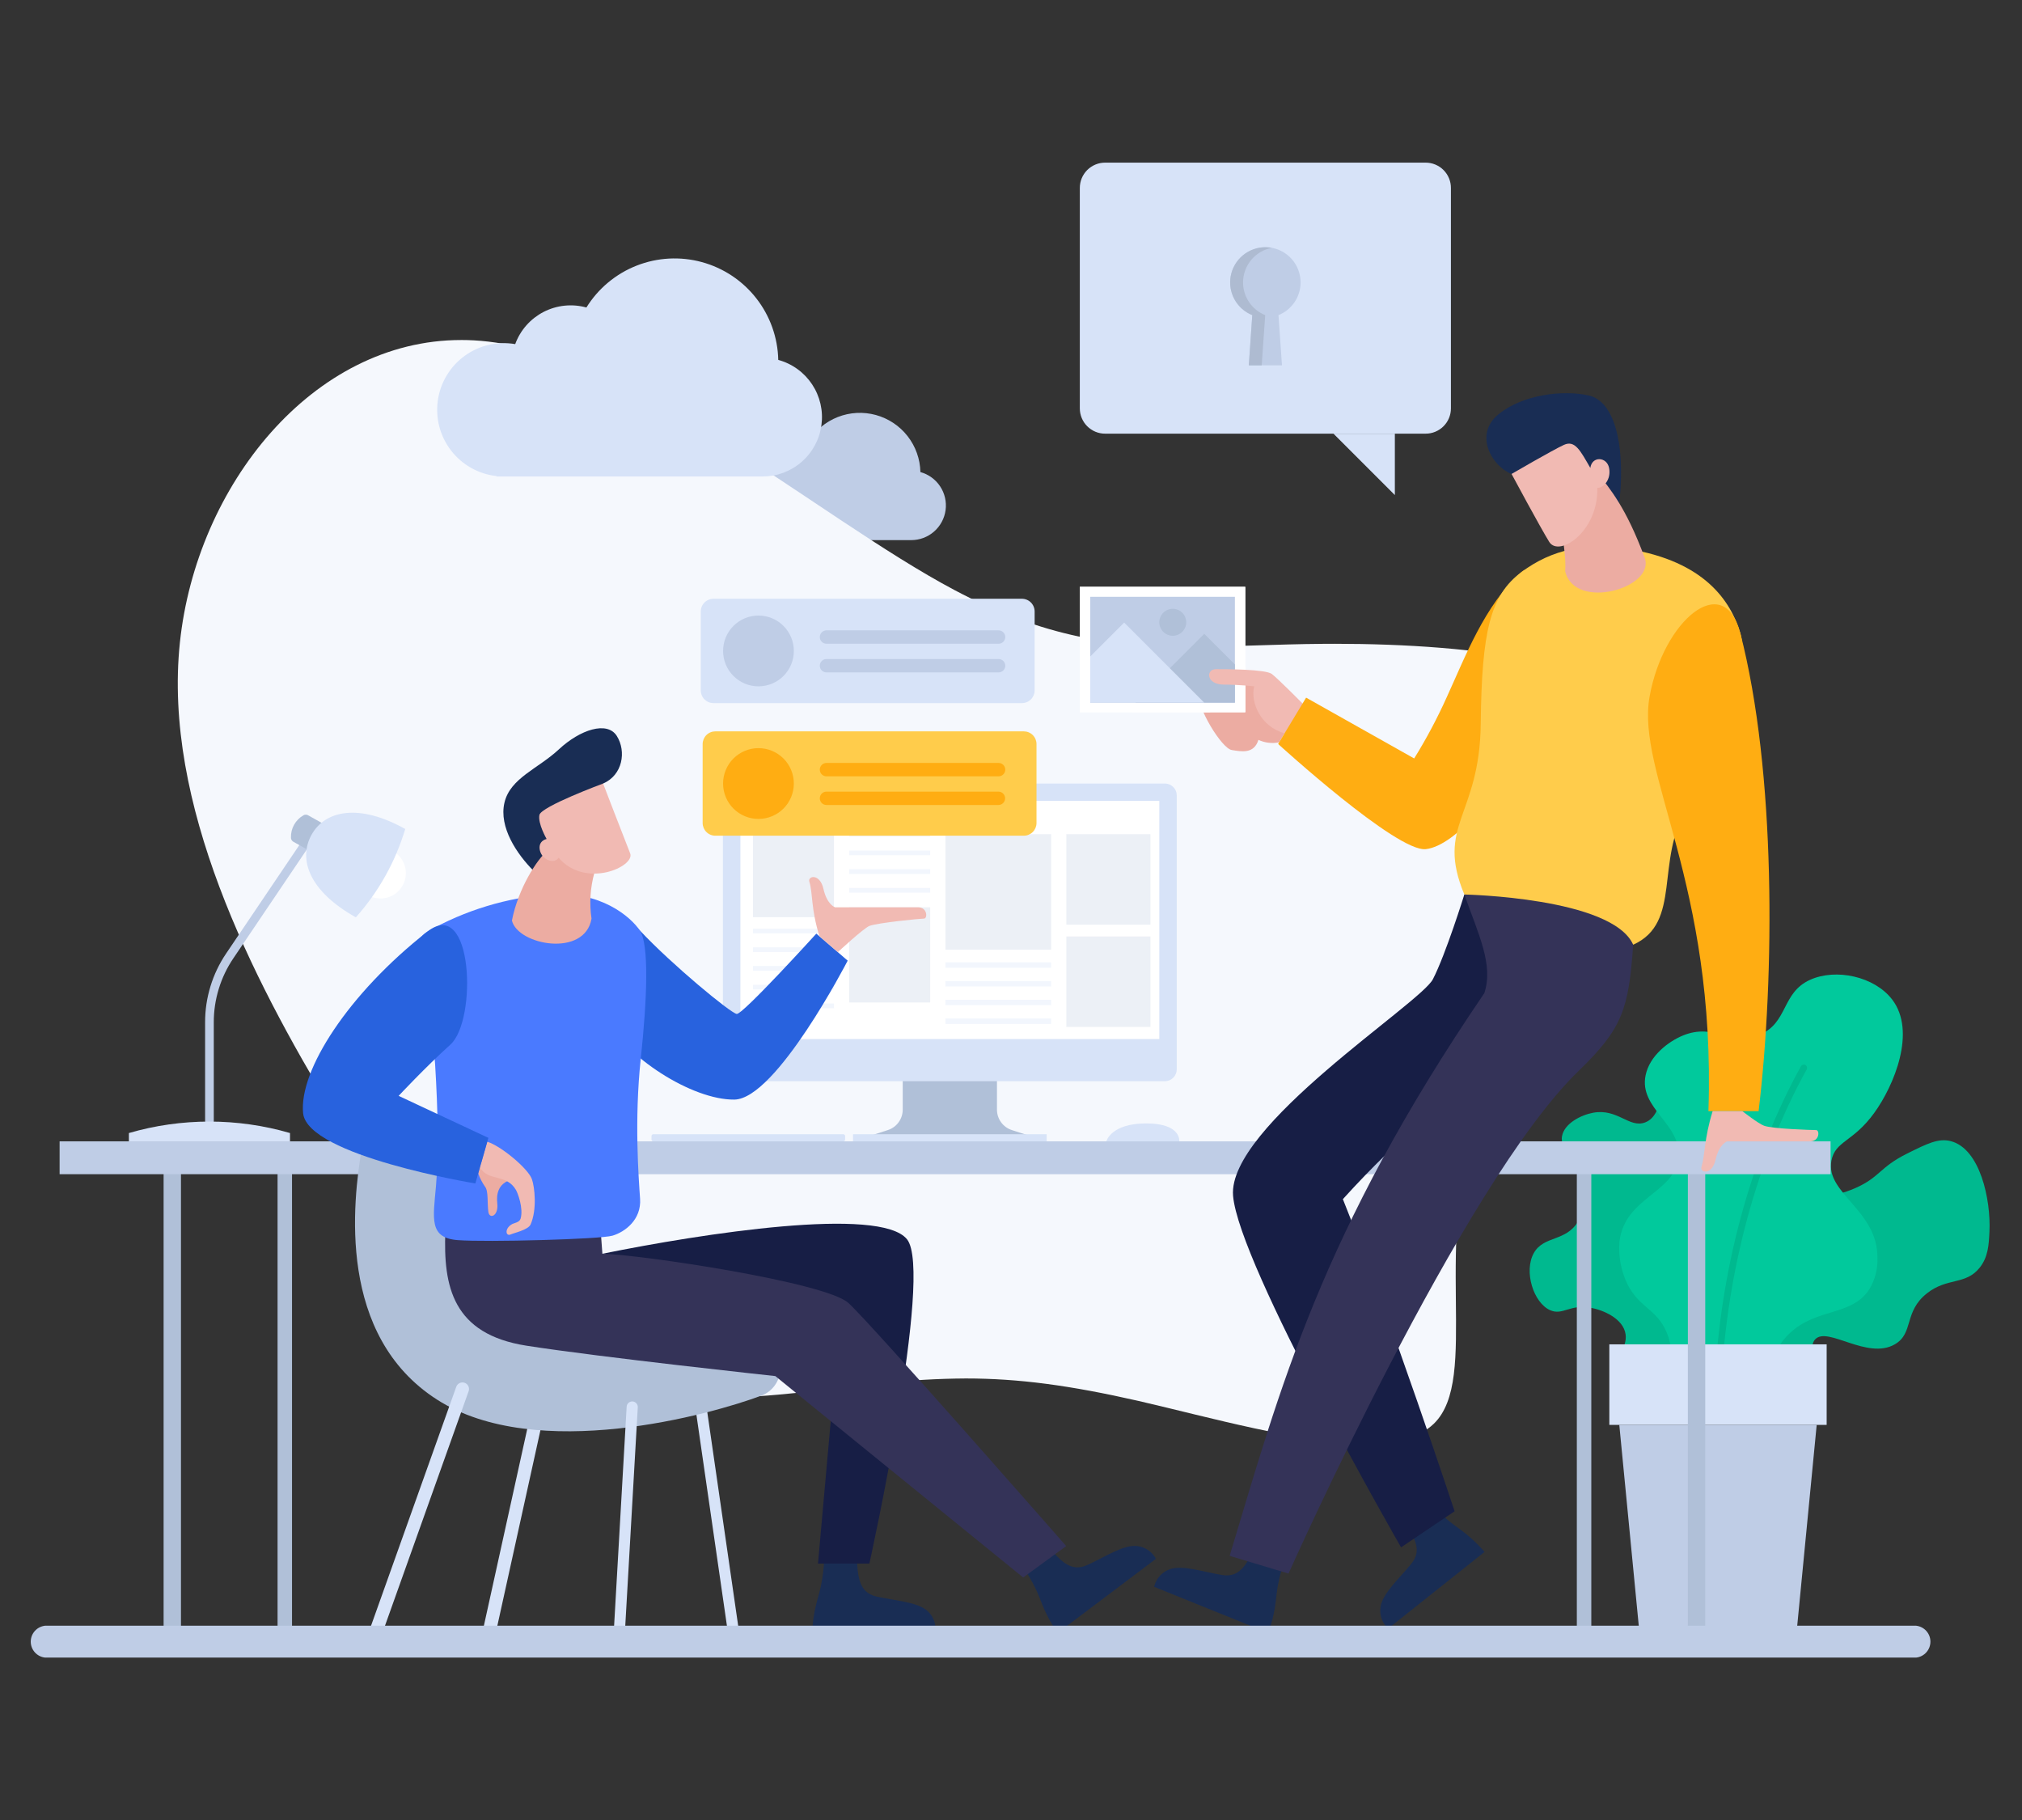 <?xml version="1.0" encoding="UTF-8"?> <svg xmlns="http://www.w3.org/2000/svg" xmlns:xlink="http://www.w3.org/1999/xlink" width="1200" zoomAndPan="magnify" viewBox="0 0 900 810" height="1080" preserveAspectRatio="xMidYMid meet" version="1.2"><rect x="0" y="0" width="900" height="810" fill="#333333" stroke="none"/><defs><filter x="0%" y="0%" width="100%" filterUnits="objectBoundingBox" id="c3202d584b" height="100%"><feColorMatrix values="0 0 0 0 1 0 0 0 0 1 0 0 0 0 1 0 0 0 1 0" type="matrix" in="SourceGraphic"></feColorMatrix></filter><clipPath id="467fa8c9e5"><path d="M 140 47 L 179 47 L 179 88.441 L 140 88.441 Z M 140 47 "></path></clipPath><clipPath id="baa6268cc4"><rect x="0" width="180" y="0" height="89"></rect></clipPath><clipPath id="1b00b9b898"><path d="M 480 72.414 L 646 72.414 L 646 194 L 480 194 Z M 480 72.414 "></path></clipPath><clipPath id="110f9a8d4e"><path d="M 480.637 261.164 L 554.277 261.164 L 554.277 316.949 L 480.637 316.949 Z M 480.637 261.164 "></path></clipPath><clipPath id="b981abbf14"><path d="M 503 280 L 554.277 280 L 554.277 316.949 L 503 316.949 Z M 503 280 "></path></clipPath><clipPath id="55992ba8ce"><path d="M 480.637 274 L 539 274 L 539 316.949 L 480.637 316.949 Z M 480.637 274 "></path></clipPath><clipPath id="0b384374d0"><path d="M 485.27 265.602 L 549.66 265.602 L 549.66 312.723 L 485.27 312.723 Z M 485.27 265.602 "></path></clipPath><clipPath id="6beb6c7379"><path d="M 505 282 L 549.66 282 L 549.66 312.723 L 505 312.723 Z M 505 282 "></path></clipPath><clipPath id="fbbe299c16"><path d="M 485.27 277 L 537 277 L 537 312.723 L 485.27 312.723 Z M 485.27 277 "></path></clipPath><clipPath id="80e3d47182"><path d="M 13.105 723 L 860 723 L 860 737.664 L 13.105 737.664 Z M 13.105 723 "></path></clipPath></defs><g id="346caa446d"><path style=" stroke:none;fill-rule:nonzero;fill:#bfcde6;fill-opacity:1;" d="M 409.672 210.098 C 409.641 208.656 409.496 207.223 409.234 205.805 C 408.973 204.387 408.598 202.996 408.113 201.637 C 407.629 200.277 407.039 198.969 406.344 197.703 C 405.648 196.438 404.855 195.238 403.969 194.102 C 403.082 192.965 402.105 191.906 401.051 190.922 C 399.992 189.941 398.859 189.055 397.66 188.254 C 396.457 187.453 395.203 186.758 393.887 186.16 C 392.574 185.562 391.223 185.074 389.832 184.691 C 388.438 184.312 387.027 184.047 385.59 183.895 C 384.156 183.738 382.719 183.703 381.277 183.781 C 379.836 183.859 378.414 184.051 377.004 184.355 C 375.594 184.664 374.215 185.082 372.875 185.609 C 371.531 186.137 370.238 186.77 368.996 187.504 C 367.758 188.238 366.582 189.07 365.473 189.992 C 364.367 190.918 363.34 191.926 362.391 193.016 C 361.445 194.102 360.594 195.262 359.832 196.488 C 358.91 196.234 357.977 196.066 357.023 195.984 C 356.074 195.906 355.121 195.914 354.172 196.012 C 353.223 196.109 352.289 196.293 351.375 196.566 C 350.457 196.84 349.574 197.191 348.727 197.629 C 347.875 198.066 347.074 198.578 346.32 199.164 C 345.566 199.75 344.875 200.402 344.242 201.117 C 343.609 201.832 343.051 202.602 342.559 203.422 C 342.07 204.242 341.664 205.102 341.336 205.996 C 340.766 205.898 340.191 205.832 339.617 205.789 C 339.039 205.75 338.461 205.738 337.887 205.754 C 337.309 205.77 336.73 205.816 336.16 205.891 C 335.586 205.965 335.02 206.07 334.457 206.203 C 333.895 206.332 333.34 206.492 332.793 206.68 C 332.246 206.867 331.711 207.082 331.184 207.32 C 330.66 207.562 330.148 207.828 329.648 208.121 C 329.148 208.414 328.668 208.727 328.199 209.07 C 327.734 209.41 327.285 209.773 326.852 210.156 C 326.422 210.543 326.012 210.949 325.621 211.375 C 325.23 211.801 324.863 212.246 324.52 212.711 C 324.172 213.172 323.852 213.652 323.555 214.148 C 323.258 214.641 322.984 215.152 322.738 215.676 C 322.492 216.195 322.273 216.73 322.078 217.273 C 321.887 217.82 321.719 218.371 321.582 218.934 C 321.445 219.496 321.336 220.062 321.254 220.633 C 321.172 221.207 321.121 221.781 321.098 222.359 C 321.074 222.938 321.078 223.512 321.113 224.09 C 321.148 224.668 321.211 225.242 321.305 225.812 C 321.395 226.383 321.516 226.945 321.664 227.504 C 321.812 228.062 321.988 228.613 322.191 229.152 C 322.395 229.695 322.625 230.223 322.879 230.742 C 323.137 231.262 323.418 231.766 323.723 232.254 C 324.031 232.742 324.359 233.219 324.715 233.672 C 325.07 234.129 325.445 234.566 325.844 234.988 C 326.242 235.406 326.66 235.805 327.098 236.18 C 327.535 236.559 327.988 236.914 328.465 237.246 C 328.938 237.578 329.426 237.883 329.93 238.164 C 330.434 238.449 330.949 238.707 331.48 238.938 C 332.008 239.168 332.551 239.371 333.098 239.547 C 333.648 239.727 334.207 239.875 334.773 239.996 C 335.336 240.117 335.906 240.207 336.48 240.273 L 336.48 240.383 L 405.609 240.383 C 406.535 240.383 407.453 240.297 408.363 240.133 C 409.273 239.969 410.16 239.723 411.027 239.398 C 411.895 239.07 412.727 238.672 413.52 238.195 C 414.312 237.723 415.059 237.18 415.758 236.57 C 416.453 235.961 417.09 235.293 417.668 234.57 C 418.242 233.844 418.75 233.074 419.188 232.262 C 419.625 231.445 419.988 230.598 420.273 229.715 C 420.559 228.836 420.762 227.938 420.887 227.02 C 421.008 226.102 421.047 225.18 421.004 224.254 C 420.965 223.332 420.84 222.418 420.629 221.516 C 420.422 220.613 420.137 219.734 419.773 218.887 C 419.406 218.035 418.969 217.223 418.457 216.453 C 417.945 215.68 417.371 214.961 416.73 214.293 C 416.086 213.625 415.391 213.02 414.641 212.477 C 413.891 211.934 413.102 211.465 412.266 211.062 C 411.43 210.664 410.566 210.344 409.672 210.098 Z M 409.672 210.098 "></path><path style=" stroke:none;fill-rule:nonzero;fill:#f5f8fd;fill-opacity:1;" d="M 205.246 151.328 C 139.125 151.328 87.426 216.148 80.074 285.93 C 72.512 357.707 111.867 434.73 147.984 494.469 C 184.098 554.203 217.125 596.652 259.41 613.016 C 277.207 619.922 296.672 622.18 316.238 622.18 C 342.992 622.18 369.914 617.957 392.914 615.637 C 405.199 614.273 417.52 613.559 429.883 613.492 C 453.371 613.492 476.047 616.512 506.809 623.504 C 538.52 630.82 578.816 642.363 607.695 642.363 C 620.844 642.363 631.629 639.969 638.145 633.691 C 659.137 613.469 636.605 553.422 658.672 491.375 C 680.586 429.477 747.258 365.418 739.695 329.453 C 732.344 294.641 654.84 286.523 594.23 286.523 C 592.496 286.523 590.77 286.523 589.062 286.543 C 567.516 286.707 548.496 287.859 530.18 287.859 C 496.418 287.859 465.078 283.93 424.855 262.617 C 362.812 229.738 279.629 155.336 210.945 151.477 C 209.039 151.375 207.137 151.32 205.242 151.32 "></path><path style=" stroke:none;fill-rule:nonzero;fill:#00b98f;fill-opacity:1;" d="M 810.145 612.176 C 805.383 601.789 806.328 597.816 807.949 596.074 C 813.469 590.137 831.168 605.422 843.438 598.27 C 851.926 593.324 847.297 583.785 857.711 575.582 C 866.758 568.457 874.867 572.023 881.121 564.238 C 884.969 559.449 885.23 553.969 885.512 548.133 C 886.188 533.922 881.375 511.27 868.316 507.879 C 862.852 506.461 857.898 508.914 848.922 513.367 C 836.559 519.5 836.781 523.93 825.867 528.738 C 814.77 533.633 809.25 531.379 806.844 536.066 C 803.629 542.324 812.289 548.621 809.035 556.926 C 806.715 562.875 799.922 565.609 796.965 566.809 C 786.645 570.973 780.965 566.164 777.203 570.102 C 772.051 575.492 778.016 589.426 780.863 596.082 C 782.922 600.883 785.484 605.398 788.547 609.625 C 795.75 610.473 802.949 611.324 810.145 612.176 Z M 810.145 612.176 "></path><path style=" stroke:none;fill-rule:nonzero;fill:#00b98f;fill-opacity:1;" d="M 717.941 605.758 C 719.043 604.773 724.355 599.828 723.562 593.906 C 722.609 586.809 713.516 582.992 707.883 581.992 C 698.746 580.367 695.508 585.566 689.988 583.113 C 682.531 579.809 678.141 565.777 682.727 557.645 C 687.156 549.797 696.969 552.766 702.477 543.527 C 706.23 537.227 705.16 530.004 704.852 527.902 C 703.062 515.82 693.965 512.188 695.281 505.562 C 696.395 499.941 703.715 496.223 709.105 495.23 C 720.023 493.219 725.148 502.199 732.23 499.547 C 741.289 496.148 738.379 479.402 745.453 477.516 C 752.34 475.68 765.449 488.816 764.656 500.887 C 764.078 509.68 756.656 509.891 753.168 521.672 C 749.941 532.578 754.879 537.191 752.195 549.664 C 750.676 556.703 746.27 558.148 743.773 567.625 C 741.801 575.133 742.676 578.777 742.953 579.809 C 744.348 584.969 747.301 585.957 749.387 591.027 C 750.262 593.301 750.77 595.656 750.906 598.09 C 751.047 600.523 750.812 602.918 750.207 605.277 Z M 717.941 605.758 "></path><path style=" stroke:none;fill-rule:nonzero;fill:#01c99c;fill-opacity:1;" d="M 742.82 614.215 C 745.32 602.965 743.371 595.75 740.988 591.156 C 736.48 582.473 729.539 581.52 724.504 571.781 C 723.012 568.773 721.957 565.625 721.34 562.324 C 720.719 559.027 720.562 555.707 720.863 552.367 C 723.309 532.75 745.637 530.883 747.102 515.133 C 748.508 500.066 729.375 493.469 732.469 478.539 C 734.285 469.766 742.711 463.488 749.039 460.875 C 763.129 455.055 770.895 465.719 783.305 460.496 C 795.922 455.191 792.953 441.84 805.645 436.086 C 817.188 430.852 834.344 434.555 842.23 444.871 C 853.062 459.031 843.102 483.082 834.188 495.367 C 824.754 508.379 816.855 507.703 815.164 516.594 C 812.418 531.047 835.828 538.66 835.652 559.777 C 835.75 562.234 835.492 564.652 834.879 567.035 C 834.27 569.414 833.328 571.66 832.062 573.766 C 824.242 585.879 808.805 581.898 796.609 593.352 C 792.855 596.879 788.227 602.973 785.887 613.941 Z M 742.82 614.215 "></path><path style=" stroke:none;fill-rule:nonzero;fill:#00b98f;fill-opacity:1;" d="M 764.684 617.691 L 764.613 617.691 C 764.418 617.684 764.234 617.637 764.059 617.555 C 763.883 617.473 763.73 617.359 763.598 617.219 C 763.469 617.074 763.371 616.91 763.305 616.727 C 763.238 616.547 763.211 616.355 763.219 616.164 C 765.602 565.312 779.23 515.023 801.598 474.566 C 801.691 474.395 801.816 474.25 801.969 474.129 C 802.117 474.008 802.289 473.922 802.473 473.867 C 802.66 473.812 802.852 473.797 803.043 473.816 C 803.238 473.84 803.418 473.898 803.59 473.992 C 803.758 474.086 803.902 474.207 804.023 474.359 C 804.145 474.512 804.234 474.68 804.289 474.867 C 804.34 475.055 804.355 475.246 804.336 475.438 C 804.312 475.629 804.254 475.812 804.16 475.98 C 782.004 516.055 768.508 565.887 766.145 616.301 C 766.133 616.488 766.09 616.668 766.012 616.836 C 765.934 617.008 765.828 617.16 765.691 617.289 C 765.555 617.418 765.398 617.52 765.227 617.59 C 765.051 617.656 764.871 617.691 764.684 617.691 Z M 764.684 617.691 "></path><path style=" stroke:none;fill-rule:nonzero;fill:#d7e3f8;fill-opacity:1;" d="M 716.32 598.309 L 813.051 598.309 L 813.051 634.152 L 716.32 634.152 Z M 716.32 598.309 "></path><path style=" stroke:none;fill-rule:nonzero;fill:#bfcde6;fill-opacity:1;" d="M 799.637 726.762 L 729.734 726.762 L 720.754 634.152 L 808.617 634.152 Z M 799.637 726.762 "></path><path style=" stroke:none;fill-rule:nonzero;fill:#d7e3f8;fill-opacity:1;" d="M 346.406 160.176 C 346.379 158.941 346.301 157.711 346.176 156.48 C 346.051 155.254 345.875 154.031 345.652 152.82 C 345.426 151.605 345.156 150.402 344.836 149.211 C 344.516 148.02 344.148 146.844 343.734 145.68 C 343.32 144.516 342.859 143.375 342.352 142.246 C 341.844 141.121 341.293 140.02 340.699 138.938 C 340.105 137.855 339.469 136.801 338.789 135.77 C 338.109 134.738 337.391 133.738 336.629 132.766 C 335.871 131.793 335.074 130.852 334.238 129.945 C 333.402 129.035 332.531 128.16 331.629 127.324 C 330.723 126.484 329.785 125.684 328.816 124.918 C 327.848 124.156 326.848 123.43 325.82 122.746 C 324.793 122.062 323.742 121.422 322.66 120.824 C 321.582 120.223 320.48 119.668 319.359 119.16 C 318.234 118.648 317.094 118.184 315.934 117.762 C 314.773 117.344 313.598 116.973 312.406 116.648 C 311.215 116.32 310.016 116.043 308.801 115.816 C 307.59 115.586 306.371 115.406 305.141 115.277 C 303.914 115.145 302.684 115.062 301.453 115.031 C 300.219 115 298.984 115.016 297.754 115.082 C 296.52 115.148 295.293 115.266 294.07 115.43 C 292.848 115.598 291.633 115.809 290.426 116.07 C 289.223 116.336 288.027 116.645 286.848 117.004 C 285.668 117.359 284.504 117.766 283.355 118.219 C 282.207 118.668 281.078 119.164 279.969 119.707 C 278.859 120.25 277.773 120.836 276.711 121.465 C 275.652 122.094 274.617 122.766 273.609 123.477 C 272.602 124.188 271.621 124.938 270.676 125.73 C 269.727 126.52 268.812 127.348 267.93 128.211 C 267.051 129.074 266.203 129.973 265.395 130.902 C 264.586 131.836 263.816 132.797 263.082 133.793 C 262.352 134.785 261.66 135.805 261.008 136.855 C 260.223 136.637 259.426 136.457 258.621 136.312 C 257.82 136.168 257.012 136.062 256.199 135.992 C 255.383 135.926 254.57 135.895 253.754 135.902 C 252.938 135.91 252.121 135.957 251.309 136.039 C 250.5 136.121 249.691 136.242 248.891 136.402 C 248.09 136.562 247.301 136.758 246.516 136.988 C 245.734 137.223 244.965 137.488 244.207 137.793 C 243.449 138.098 242.707 138.438 241.98 138.809 C 241.254 139.184 240.547 139.59 239.859 140.027 C 239.172 140.469 238.504 140.938 237.859 141.438 C 237.215 141.941 236.598 142.469 236.004 143.027 C 235.406 143.59 234.84 144.172 234.301 144.785 C 233.758 145.398 233.246 146.031 232.766 146.691 C 232.285 147.352 231.836 148.031 231.418 148.734 C 231 149.434 230.617 150.156 230.266 150.891 C 229.914 151.629 229.598 152.383 229.32 153.148 C 228.344 152.98 227.359 152.859 226.371 152.789 C 225.383 152.715 224.395 152.695 223.402 152.723 C 222.414 152.754 221.426 152.828 220.445 152.957 C 219.461 153.086 218.488 153.262 217.523 153.484 C 216.559 153.711 215.605 153.98 214.668 154.301 C 213.73 154.621 212.812 154.988 211.91 155.398 C 211.012 155.812 210.133 156.27 209.277 156.77 C 208.422 157.27 207.594 157.809 206.793 158.395 C 205.992 158.977 205.223 159.598 204.484 160.258 C 203.746 160.918 203.039 161.613 202.371 162.344 C 201.703 163.074 201.07 163.84 200.48 164.633 C 199.887 165.426 199.336 166.25 198.824 167.098 C 198.312 167.945 197.848 168.82 197.426 169.715 C 197 170.613 196.625 171.527 196.293 172.461 C 195.961 173.395 195.68 174.344 195.441 175.305 C 195.207 176.266 195.02 177.238 194.879 178.219 C 194.738 179.199 194.648 180.188 194.609 181.176 C 194.57 182.168 194.578 183.156 194.637 184.145 C 194.695 185.133 194.805 186.117 194.961 187.098 C 195.121 188.074 195.324 189.043 195.582 190 C 195.836 190.957 196.137 191.902 196.484 192.828 C 196.832 193.754 197.227 194.664 197.668 195.551 C 198.109 196.438 198.59 197.301 199.117 198.141 C 199.645 198.98 200.211 199.793 200.816 200.574 C 201.426 201.359 202.07 202.109 202.754 202.828 C 203.438 203.543 204.152 204.227 204.902 204.875 C 205.656 205.52 206.438 206.125 207.246 206.695 C 208.059 207.262 208.898 207.789 209.762 208.273 C 210.629 208.758 211.516 209.195 212.422 209.59 C 213.332 209.984 214.258 210.336 215.199 210.637 C 216.145 210.938 217.102 211.195 218.07 211.398 C 219.039 211.605 220.016 211.766 221 211.871 L 221 212.062 L 339.441 212.062 C 340.23 212.062 341.023 212.027 341.809 211.957 C 342.598 211.887 343.383 211.781 344.16 211.641 C 344.941 211.5 345.711 211.324 346.473 211.113 C 347.238 210.902 347.988 210.66 348.73 210.383 C 349.473 210.102 350.199 209.793 350.914 209.449 C 351.625 209.105 352.324 208.73 353.004 208.324 C 353.68 207.918 354.34 207.484 354.98 207.016 C 355.621 206.551 356.242 206.059 356.836 205.539 C 357.434 205.016 358.004 204.469 358.551 203.898 C 359.098 203.324 359.617 202.73 360.109 202.109 C 360.605 201.492 361.07 200.852 361.504 200.191 C 361.941 199.527 362.344 198.852 362.719 198.152 C 363.094 197.453 363.438 196.742 363.75 196.016 C 364.059 195.285 364.336 194.547 364.578 193.793 C 364.824 193.039 365.035 192.277 365.207 191.504 C 365.383 190.73 365.523 189.953 365.629 189.168 C 365.734 188.383 365.805 187.598 365.84 186.805 C 365.875 186.016 365.875 185.223 365.836 184.434 C 365.801 183.641 365.727 182.855 365.621 182.07 C 365.512 181.285 365.371 180.508 365.195 179.734 C 365.016 178.965 364.805 178.203 364.559 177.449 C 364.312 176.695 364.035 175.957 363.723 175.23 C 363.41 174.5 363.066 173.789 362.688 173.094 C 362.312 172.398 361.906 171.719 361.469 171.059 C 361.031 170.398 360.562 169.762 360.07 169.141 C 359.574 168.523 359.051 167.93 358.504 167.359 C 357.957 166.789 357.383 166.242 356.785 165.723 C 356.188 165.203 355.57 164.711 354.926 164.25 C 354.285 163.785 353.625 163.352 352.945 162.945 C 352.262 162.543 351.566 162.168 350.852 161.828 C 350.137 161.484 349.41 161.176 348.668 160.902 C 347.926 160.625 347.172 160.383 346.41 160.176 Z M 346.406 160.176 "></path><path style=" stroke:none;fill-rule:nonzero;fill:#b0c0d8;fill-opacity:1;" d="M 465.871 507.965 L 379.688 507.965 L 395.207 502.934 C 396.168 502.621 397.055 502.168 397.871 501.578 C 398.684 500.984 399.391 500.281 399.98 499.465 C 400.574 498.648 401.027 497.762 401.34 496.805 C 401.648 495.844 401.805 494.863 401.805 493.852 L 401.805 448.348 L 443.754 448.348 L 443.754 493.852 C 443.754 494.863 443.91 495.844 444.219 496.805 C 444.531 497.762 444.984 498.648 445.578 499.465 C 446.168 500.281 446.875 500.984 447.688 501.578 C 448.504 502.168 449.391 502.621 450.352 502.934 Z M 465.871 507.965 "></path><path style=" stroke:none;fill-rule:nonzero;fill:#d7e3f8;fill-opacity:1;" d="M 379.684 504.793 L 465.875 504.793 L 465.875 507.965 L 379.684 507.965 Z M 379.684 504.793 "></path><path style=" stroke:none;fill-rule:nonzero;fill:#d7e3f8;fill-opacity:1;" d="M 510.18 499.98 C 494.426 499.98 492.441 507.965 492.441 507.965 L 524.91 507.965 C 524.91 507.965 525.934 499.98 510.18 499.98 Z M 510.18 499.98 "></path><path style=" stroke:none;fill-rule:nonzero;fill:#d7e3f8;fill-opacity:1;" d="M 290.797 504.793 L 375.352 504.793 C 375.578 504.793 375.77 504.875 375.93 505.035 C 376.09 505.191 376.168 505.387 376.168 505.613 L 376.168 507.148 C 376.168 507.375 376.09 507.566 375.93 507.727 C 375.77 507.887 375.578 507.965 375.352 507.965 L 290.797 507.965 C 290.574 507.965 290.379 507.887 290.219 507.727 C 290.059 507.566 289.98 507.375 289.98 507.148 L 289.98 505.613 C 289.98 505.387 290.059 505.191 290.219 505.035 C 290.379 504.875 290.574 504.793 290.797 504.793 Z M 290.797 504.793 "></path><path style=" stroke:none;fill-rule:nonzero;fill:#d7e3f8;fill-opacity:1;" d="M 327.082 348.715 L 518.473 348.715 C 518.824 348.715 519.168 348.746 519.508 348.816 C 519.852 348.883 520.184 348.984 520.504 349.117 C 520.824 349.25 521.129 349.414 521.422 349.609 C 521.711 349.801 521.977 350.02 522.223 350.266 C 522.469 350.512 522.688 350.781 522.883 351.07 C 523.078 351.359 523.238 351.664 523.371 351.988 C 523.508 352.309 523.605 352.641 523.676 352.98 C 523.742 353.324 523.777 353.668 523.777 354.016 L 523.777 475.891 C 523.777 476.238 523.742 476.582 523.676 476.926 C 523.605 477.266 523.508 477.598 523.371 477.918 C 523.238 478.242 523.074 478.547 522.883 478.836 C 522.688 479.125 522.469 479.395 522.223 479.641 C 521.977 479.887 521.707 480.105 521.418 480.301 C 521.129 480.496 520.824 480.656 520.5 480.793 C 520.18 480.926 519.848 481.023 519.504 481.094 C 519.164 481.16 518.82 481.195 518.473 481.195 L 327.078 481.195 C 326.73 481.195 326.383 481.16 326.043 481.094 C 325.703 481.027 325.371 480.926 325.047 480.793 C 324.727 480.66 324.422 480.496 324.133 480.301 C 323.844 480.109 323.574 479.887 323.328 479.641 C 323.082 479.395 322.863 479.129 322.668 478.84 C 322.477 478.551 322.312 478.242 322.18 477.922 C 322.047 477.602 321.945 477.27 321.879 476.926 C 321.809 476.586 321.773 476.242 321.773 475.891 L 321.773 354.016 C 321.773 353.668 321.809 353.324 321.879 352.98 C 321.945 352.641 322.047 352.309 322.18 351.988 C 322.312 351.664 322.477 351.359 322.668 351.07 C 322.863 350.781 323.082 350.512 323.328 350.266 C 323.574 350.02 323.844 349.801 324.133 349.605 C 324.422 349.414 324.73 349.25 325.051 349.117 C 325.371 348.984 325.703 348.883 326.047 348.816 C 326.387 348.746 326.734 348.715 327.082 348.715 Z M 327.082 348.715 "></path><path style=" stroke:none;fill-rule:nonzero;fill:#ffffff;fill-opacity:1;" d="M 329.551 356.441 L 516.012 356.441 L 516.012 462.426 L 329.551 462.426 Z M 329.551 356.441 "></path><g mask="url(#a608e5d71a)" transform="matrix(1,0,0,1,334,369)"><g clip-path="url(#baa6268cc4)"><path style=" stroke:none;fill-rule:nonzero;fill:#b0c0d8;fill-opacity:0.73;" d="M 1.156 2.254 L 37.215 2.254 L 37.215 39.195 L 1.156 39.195 Z M 1.156 2.254 "></path><path style=" stroke:none;fill-rule:nonzero;fill:#b0c0d8;fill-opacity:0.73;" d="M 43.988 34.797 L 80.047 34.797 L 80.047 77.152 L 43.988 77.152 Z M 43.988 34.797 "></path><path style=" stroke:none;fill-rule:nonzero;fill:#b0c0d8;fill-opacity:0.73;" d="M 86.816 2.254 L 133.863 2.254 L 133.863 53.664 L 86.816 53.664 Z M 86.816 2.254 "></path><path style=" stroke:none;fill-rule:nonzero;fill:#b0c0d8;fill-opacity:0.73;" d="M 140.633 2.254 L 178.059 2.254 L 178.059 42.531 L 140.633 42.531 Z M 140.633 2.254 "></path><g clip-rule="nonzero" clip-path="url(#467fa8c9e5)"><path style=" stroke:none;fill-rule:nonzero;fill:#b0c0d8;fill-opacity:0.73;" d="M 140.633 47.766 L 178.059 47.766 L 178.059 88.043 L 140.633 88.043 Z M 140.633 47.766 "></path></g><path style=" stroke:none;fill-rule:nonzero;fill:#d7e3f8;fill-opacity:1;" d="M 1.156 44.289 L 37.215 44.289 L 37.215 46.383 L 1.156 46.383 Z M 1.156 44.289 "></path><path style=" stroke:none;fill-rule:nonzero;fill:#d7e3f8;fill-opacity:1;" d="M 1.156 52.617 L 37.215 52.617 L 37.215 54.711 L 1.156 54.711 Z M 1.156 52.617 "></path><path style=" stroke:none;fill-rule:nonzero;fill:#d7e3f8;fill-opacity:1;" d="M 1.156 60.945 L 37.215 60.945 L 37.215 63.039 L 1.156 63.039 Z M 1.156 60.945 "></path><path style=" stroke:none;fill-rule:nonzero;fill:#d7e3f8;fill-opacity:1;" d="M 1.156 69.277 L 37.215 69.277 L 37.215 71.367 L 1.156 71.367 Z M 1.156 69.277 "></path><path style=" stroke:none;fill-rule:nonzero;fill:#d7e3f8;fill-opacity:1;" d="M 1.156 77.605 L 37.215 77.605 L 37.215 79.699 L 1.156 79.699 Z M 1.156 77.605 "></path><path style=" stroke:none;fill-rule:nonzero;fill:#d7e3f8;fill-opacity:1;" d="M 43.988 1.207 L 80.043 1.207 L 80.043 3.297 L 43.988 3.297 Z M 43.988 1.207 "></path><path style=" stroke:none;fill-rule:nonzero;fill:#d7e3f8;fill-opacity:1;" d="M 43.988 9.539 L 80.043 9.539 L 80.043 11.629 L 43.988 11.629 Z M 43.988 9.539 "></path><path style=" stroke:none;fill-rule:nonzero;fill:#d7e3f8;fill-opacity:1;" d="M 43.988 17.863 L 80.043 17.863 L 80.043 19.957 L 43.988 19.957 Z M 43.988 17.863 "></path><path style=" stroke:none;fill-rule:nonzero;fill:#d7e3f8;fill-opacity:1;" d="M 43.988 26.195 L 80.043 26.195 L 80.043 28.285 L 43.988 28.285 Z M 43.988 26.195 "></path><path style=" stroke:none;fill-rule:nonzero;fill:#d7e3f8;fill-opacity:1;" d="M 86.816 59.301 L 133.863 59.301 L 133.863 61.691 L 86.816 61.691 Z M 86.816 59.301 "></path><path style=" stroke:none;fill-rule:nonzero;fill:#d7e3f8;fill-opacity:1;" d="M 86.816 67.629 L 133.863 67.629 L 133.863 70.02 L 86.816 70.02 Z M 86.816 67.629 "></path><path style=" stroke:none;fill-rule:nonzero;fill:#d7e3f8;fill-opacity:1;" d="M 86.816 75.957 L 133.863 75.957 L 133.863 78.348 L 86.816 78.348 Z M 86.816 75.957 "></path><path style=" stroke:none;fill-rule:nonzero;fill:#d7e3f8;fill-opacity:1;" d="M 86.816 84.289 L 133.863 84.289 L 133.863 86.676 L 86.816 86.676 Z M 86.816 84.289 "></path></g><mask id="a608e5d71a"><g filter="url(#c3202d584b)"><rect x="0" width="900" y="0" height="810" style="fill:#000000;fill-opacity:0.33;stroke:none;"></rect></g></mask></g><path style=" stroke:none;fill-rule:nonzero;fill:#d7e3f8;fill-opacity:0.33;" d="M 335.156 359.293 L 359.441 359.293 L 359.441 365 L 335.156 365 Z M 335.156 359.293 "></path><path style=" stroke:none;fill-rule:nonzero;fill:#d7e3f8;fill-opacity:0.33;" d="M 367.352 362.953 L 379.684 362.953 L 379.684 365 L 367.352 365 Z M 367.352 362.953 "></path><path style=" stroke:none;fill-rule:nonzero;fill:#d7e3f8;fill-opacity:0.33;" d="M 383.688 362.953 L 396.016 362.953 L 396.016 365 L 383.688 365 Z M 383.688 362.953 "></path><path style=" stroke:none;fill-rule:nonzero;fill:#d7e3f8;fill-opacity:0.33;" d="M 400.016 362.953 L 412.352 362.953 L 412.352 365 L 400.016 365 Z M 400.016 362.953 "></path><path style=" stroke:none;fill-rule:nonzero;fill:#d7e3f8;fill-opacity:0.33;" d="M 416.348 362.953 L 428.684 362.953 L 428.684 365 L 416.348 365 Z M 416.348 362.953 "></path><path style=" stroke:none;fill-rule:nonzero;fill:#d7e3f8;fill-opacity:0.33;" d="M 432.68 362.953 L 445.016 362.953 L 445.016 365 L 432.68 365 Z M 432.68 362.953 "></path><path style=" stroke:none;fill-rule:nonzero;fill:#b0c0d8;fill-opacity:1;" d="M 126.754 729.98 C 126.328 729.98 125.918 729.898 125.523 729.734 C 125.129 729.57 124.781 729.34 124.48 729.039 C 124.18 728.734 123.945 728.387 123.781 727.992 C 123.617 727.598 123.539 727.188 123.539 726.762 L 123.539 522.582 C 123.539 522.156 123.617 521.746 123.781 521.352 C 123.945 520.957 124.18 520.605 124.48 520.305 C 124.781 520.004 125.133 519.77 125.527 519.605 C 125.922 519.441 126.332 519.363 126.758 519.363 C 127.188 519.363 127.598 519.441 127.992 519.605 C 128.387 519.77 128.734 520.004 129.035 520.305 C 129.34 520.605 129.57 520.957 129.734 521.352 C 129.898 521.746 129.98 522.156 129.98 522.582 L 129.98 726.762 C 129.98 727.191 129.898 727.602 129.734 727.996 C 129.57 728.391 129.336 728.738 129.035 729.039 C 128.73 729.344 128.383 729.574 127.988 729.738 C 127.594 729.898 127.18 729.98 126.754 729.98 Z M 126.754 729.98 "></path><path style=" stroke:none;fill-rule:nonzero;fill:#b0c0d8;fill-opacity:1;" d="M 705.07 729.98 C 704.645 729.98 704.234 729.898 703.84 729.734 C 703.445 729.57 703.098 729.34 702.797 729.039 C 702.492 728.734 702.262 728.387 702.098 727.992 C 701.934 727.598 701.852 727.188 701.852 726.762 L 701.852 522.582 C 701.852 522.156 701.934 521.746 702.098 521.352 C 702.262 520.957 702.496 520.605 702.797 520.305 C 703.098 520.004 703.445 519.77 703.84 519.605 C 704.234 519.441 704.648 519.363 705.074 519.363 C 705.5 519.363 705.91 519.441 706.305 519.605 C 706.703 519.77 707.051 520.004 707.352 520.305 C 707.652 520.605 707.887 520.957 708.051 521.352 C 708.215 521.746 708.297 522.156 708.297 522.582 L 708.297 726.762 C 708.297 727.191 708.215 727.602 708.051 727.996 C 707.887 728.391 707.652 728.738 707.352 729.039 C 707.047 729.344 706.699 729.574 706.305 729.738 C 705.906 729.898 705.496 729.98 705.07 729.98 Z M 705.07 729.98 "></path><path style=" stroke:none;fill-rule:nonzero;fill:#b0c0d8;fill-opacity:1;" d="M 76.688 730.625 C 76.172 730.625 75.68 730.527 75.207 730.332 C 74.734 730.137 74.316 729.855 73.953 729.492 C 73.59 729.133 73.312 728.715 73.113 728.238 C 72.918 727.766 72.82 727.273 72.82 726.762 L 72.82 522.582 C 72.82 522.07 72.918 521.578 73.113 521.105 C 73.312 520.629 73.59 520.211 73.953 519.848 C 74.316 519.488 74.734 519.207 75.207 519.012 C 75.68 518.816 76.172 518.719 76.688 518.719 C 77.199 518.719 77.691 518.816 78.164 519.012 C 78.641 519.207 79.059 519.488 79.418 519.848 C 79.781 520.211 80.062 520.629 80.258 521.105 C 80.453 521.578 80.551 522.07 80.551 522.582 L 80.551 726.762 C 80.551 727.273 80.453 727.77 80.258 728.242 C 80.062 728.715 79.781 729.133 79.418 729.496 C 79.055 729.855 78.637 730.137 78.164 730.332 C 77.691 730.527 77.199 730.625 76.688 730.625 Z M 76.688 730.625 "></path><path style=" stroke:none;fill-rule:nonzero;fill:#b0c0d8;fill-opacity:1;" d="M 755.141 730.625 C 754.629 730.625 754.137 730.527 753.66 730.328 C 753.188 730.133 752.773 729.855 752.41 729.492 C 752.047 729.129 751.77 728.711 751.574 728.238 C 751.379 727.766 751.277 727.273 751.277 726.762 L 751.277 522.582 C 751.289 522.078 751.395 521.594 751.598 521.129 C 751.797 520.664 752.078 520.258 752.441 519.902 C 752.801 519.551 753.215 519.277 753.684 519.086 C 754.152 518.895 754.637 518.801 755.145 518.801 C 755.648 518.801 756.137 518.895 756.605 519.086 C 757.07 519.277 757.488 519.551 757.848 519.902 C 758.207 520.258 758.488 520.664 758.691 521.129 C 758.891 521.594 758.996 522.078 759.008 522.582 L 759.008 726.762 C 759.008 727.273 758.91 727.77 758.715 728.242 C 758.516 728.715 758.238 729.133 757.875 729.496 C 757.512 729.859 757.094 730.137 756.617 730.332 C 756.145 730.527 755.652 730.625 755.141 730.625 Z M 755.141 730.625 "></path><path style=" stroke:none;fill-rule:nonzero;fill:#bfcde6;fill-opacity:1;" d="M 26.531 507.965 L 814.797 507.965 L 814.797 522.582 L 26.531 522.582 Z M 26.531 507.965 "></path><path style=" stroke:none;fill-rule:nonzero;fill:#bfcde6;fill-opacity:1;" d="M 93.227 508.047 C 92.969 508.047 92.723 508 92.484 507.902 C 92.25 507.805 92.039 507.664 91.859 507.484 C 91.676 507.301 91.539 507.094 91.438 506.855 C 91.34 506.621 91.293 506.371 91.293 506.117 L 91.293 454.988 C 91.285 449.527 92.082 444.18 93.68 438.957 C 95.277 433.73 97.609 428.855 100.672 424.332 L 137.145 370.305 C 137.289 370.09 137.465 369.914 137.68 369.773 C 137.895 369.633 138.125 369.535 138.379 369.488 C 138.629 369.438 138.879 369.441 139.133 369.492 C 139.383 369.543 139.613 369.641 139.828 369.781 C 140.039 369.926 140.215 370.105 140.355 370.32 C 140.5 370.531 140.594 370.766 140.641 371.016 C 140.691 371.27 140.691 371.52 140.637 371.77 C 140.586 372.023 140.488 372.254 140.348 372.465 L 103.875 426.488 C 101.027 430.695 98.863 435.227 97.379 440.082 C 95.891 444.938 95.152 449.902 95.156 454.98 L 95.156 506.109 C 95.156 506.367 95.109 506.613 95.012 506.852 C 94.914 507.09 94.773 507.297 94.594 507.48 C 94.414 507.66 94.203 507.801 93.965 507.902 C 93.73 508 93.48 508.047 93.227 508.047 Z M 93.227 508.047 "></path><path style=" stroke:none;fill-rule:nonzero;fill:#ffffff;fill-opacity:1;" d="M 174.875 378.766 L 163.887 398.426 C 164.531 398.789 165.207 399.086 165.91 399.312 C 166.613 399.543 167.332 399.699 168.066 399.785 C 168.805 399.875 169.539 399.887 170.277 399.828 C 171.016 399.773 171.738 399.641 172.453 399.441 C 173.164 399.238 173.848 398.973 174.508 398.637 C 175.168 398.301 175.785 397.902 176.367 397.441 C 176.949 396.984 177.48 396.473 177.961 395.91 C 178.441 395.348 178.859 394.742 179.223 394.098 C 179.582 393.453 179.875 392.777 180.105 392.074 C 180.332 391.367 180.488 390.648 180.574 389.914 C 180.66 389.18 180.676 388.441 180.617 387.707 C 180.559 386.969 180.426 386.242 180.227 385.531 C 180.023 384.82 179.754 384.133 179.418 383.477 C 179.082 382.816 178.684 382.195 178.223 381.617 C 177.766 381.035 177.254 380.504 176.691 380.027 C 176.125 379.547 175.523 379.125 174.875 378.766 Z M 174.875 378.766 "></path><path style=" stroke:none;fill-rule:nonzero;fill:#b0c0d8;fill-opacity:1;" d="M 141.301 380.625 L 130.539 374.605 C 130.211 374.418 129.953 374.16 129.77 373.828 C 129.582 373.496 129.496 373.141 129.508 372.762 C 129.477 371.766 129.582 370.785 129.816 369.816 C 130.051 368.852 130.41 367.934 130.895 367.062 C 131.379 366.191 131.973 365.402 132.668 364.691 C 133.367 363.984 134.148 363.379 135.012 362.879 C 135.324 362.684 135.668 362.582 136.039 362.57 C 136.41 362.559 136.762 362.641 137.086 362.82 L 147.883 368.855 Z M 141.301 380.625 "></path><path style=" stroke:none;fill-rule:nonzero;fill:#d7e3f8;fill-opacity:1;" d="M 138.707 371.449 C 132.633 382.309 137.484 396.57 158.391 408.27 C 163.445 402.598 167.828 396.445 171.535 389.812 C 175.242 383.18 178.188 376.227 180.371 368.949 C 159.891 357.496 144.777 360.594 138.707 371.449 Z M 138.707 371.449 "></path><path style=" stroke:none;fill-rule:nonzero;fill:#d7e3f8;fill-opacity:1;" d="M 129.082 504.266 C 123.258 502.57 117.34 501.297 111.336 500.445 C 105.328 499.59 99.293 499.16 93.227 499.16 C 87.16 499.16 81.121 499.59 75.117 500.445 C 69.109 501.297 63.195 502.57 57.367 504.266 L 57.367 507.965 L 129.082 507.965 Z M 129.082 504.266 "></path><path style=" stroke:none;fill-rule:nonzero;fill:#d7e3f8;fill-opacity:1;" d="M 326.523 729.238 C 326.227 729.238 325.941 729.188 325.66 729.082 C 325.383 728.98 325.129 728.828 324.906 728.637 C 324.68 728.441 324.496 728.215 324.352 727.953 C 324.211 727.691 324.117 727.414 324.074 727.121 L 309.309 625.031 C 309.262 624.707 309.277 624.383 309.359 624.066 C 309.438 623.746 309.578 623.457 309.773 623.191 C 309.973 622.93 310.211 622.711 310.492 622.543 C 310.777 622.375 311.078 622.27 311.406 622.219 C 311.73 622.172 312.051 622.191 312.371 622.27 C 312.691 622.352 312.98 622.488 313.246 622.688 C 313.508 622.883 313.723 623.121 313.891 623.406 C 314.062 623.688 314.168 623.992 314.215 624.316 L 328.98 726.406 C 329.027 726.73 329.012 727.051 328.93 727.371 C 328.848 727.691 328.711 727.98 328.512 728.246 C 328.316 728.508 328.078 728.723 327.793 728.891 C 327.512 729.059 327.207 729.168 326.883 729.215 C 326.766 729.23 326.645 729.238 326.523 729.238 Z M 326.523 729.238 "></path><path style=" stroke:none;fill-rule:nonzero;fill:#d7e3f8;fill-opacity:1;" d="M 217.664 729.688 C 217.453 729.684 217.242 729.66 217.031 729.617 C 216.652 729.535 216.305 729.379 215.988 729.16 C 215.668 728.938 215.406 728.664 215.195 728.336 C 214.988 728.008 214.852 727.652 214.781 727.273 C 214.715 726.891 214.723 726.512 214.805 726.133 L 238.281 619.617 C 238.363 619.238 238.516 618.887 238.738 618.566 C 238.957 618.25 239.23 617.984 239.559 617.773 C 239.887 617.562 240.242 617.426 240.625 617.355 C 241.004 617.289 241.387 617.293 241.766 617.379 C 242.145 617.461 242.496 617.613 242.812 617.836 C 243.133 618.059 243.398 618.332 243.605 618.66 C 243.816 618.988 243.953 619.34 244.023 619.723 C 244.09 620.105 244.082 620.488 244 620.867 L 220.523 727.391 C 220.453 727.715 220.328 728.02 220.152 728.305 C 219.977 728.586 219.758 728.832 219.5 729.043 C 219.238 729.25 218.953 729.41 218.637 729.52 C 218.324 729.633 218 729.688 217.664 729.688 Z M 217.664 729.688 "></path><path style=" stroke:none;fill-rule:nonzero;fill:#b0c0d8;fill-opacity:1;" d="M 173.98 499.391 L 240.414 499.391 C 241.184 499.391 241.945 499.457 242.703 499.594 C 243.461 499.73 244.199 499.93 244.922 500.199 C 245.641 500.465 246.336 500.793 246.996 501.184 C 247.66 501.574 248.285 502.02 248.867 502.52 C 249.449 503.02 249.984 503.57 250.473 504.168 C 250.957 504.762 251.387 505.398 251.762 506.07 C 252.133 506.742 252.445 507.441 252.695 508.172 C 252.941 508.898 253.125 509.641 253.242 510.402 L 263.43 576.836 C 263.613 578.043 263.902 579.23 264.301 580.387 C 264.695 581.547 265.191 582.66 265.785 583.73 C 266.379 584.801 267.062 585.809 267.836 586.758 C 268.609 587.707 269.461 588.582 270.391 589.379 C 271.316 590.176 272.309 590.883 273.363 591.504 C 274.418 592.125 275.52 592.648 276.668 593.074 C 277.816 593.5 278.992 593.82 280.195 594.035 C 281.402 594.25 282.617 594.359 283.84 594.359 L 339.641 594.359 C 340.145 594.359 340.645 594.41 341.141 594.508 C 341.633 594.605 342.113 594.75 342.582 594.945 C 343.047 595.137 343.488 595.375 343.91 595.656 C 344.328 595.934 344.719 596.254 345.074 596.609 C 345.43 596.969 345.75 597.355 346.031 597.773 C 346.309 598.195 346.547 598.637 346.738 599.105 C 346.934 599.57 347.078 600.051 347.176 600.547 C 347.277 601.039 347.324 601.539 347.324 602.047 L 347.324 608.977 C 347.324 609.633 347.273 610.285 347.176 610.938 C 347.074 611.586 346.926 612.227 346.73 612.852 C 346.531 613.48 346.289 614.086 346 614.68 C 345.711 615.27 345.379 615.832 345.004 616.371 C 344.629 616.914 344.215 617.422 343.766 617.898 C 343.312 618.375 342.828 618.816 342.309 619.219 C 341.789 619.621 341.242 619.984 340.668 620.305 C 340.094 620.625 339.5 620.898 338.883 621.129 C 316.852 629.398 238.859 651.316 194.512 622.895 C 150.164 594.477 156.797 535.469 161.195 510.184 C 161.324 509.438 161.516 508.703 161.773 507.988 C 162.027 507.273 162.348 506.586 162.723 505.926 C 163.102 505.27 163.531 504.648 164.02 504.062 C 164.504 503.48 165.039 502.941 165.617 502.453 C 166.199 501.965 166.816 501.527 167.477 501.145 C 168.133 500.766 168.816 500.445 169.531 500.184 C 170.242 499.922 170.973 499.723 171.723 499.59 C 172.469 499.457 173.223 499.391 173.98 499.391 Z M 173.98 499.391 "></path><path style=" stroke:none;fill-rule:nonzero;fill:#d7e3f8;fill-opacity:1;" d="M 275.641 729.238 L 275.5 729.238 C 275.172 729.223 274.859 729.141 274.562 728.996 C 274.266 728.852 274.008 728.66 273.789 728.414 C 273.57 728.168 273.406 727.891 273.301 727.578 C 273.191 727.27 273.148 726.949 273.164 726.621 L 278.926 626.055 C 278.945 625.727 279.023 625.414 279.168 625.117 C 279.312 624.82 279.504 624.562 279.75 624.344 C 279.996 624.125 280.273 623.961 280.586 623.852 C 280.895 623.742 281.215 623.699 281.543 623.715 C 281.871 623.734 282.184 623.816 282.48 623.961 C 282.777 624.102 283.035 624.297 283.254 624.543 C 283.473 624.789 283.637 625.066 283.746 625.379 C 283.852 625.691 283.898 626.012 283.879 626.34 L 278.117 726.906 C 278.098 727.223 278.02 727.523 277.887 727.809 C 277.754 728.094 277.574 728.348 277.344 728.562 C 277.113 728.781 276.852 728.949 276.559 729.062 C 276.262 729.18 275.957 729.238 275.641 729.238 Z M 275.641 729.238 "></path><path style=" stroke:none;fill-rule:nonzero;fill:#d7e3f8;fill-opacity:1;" d="M 167.109 729.688 C 166.875 729.688 166.645 729.656 166.418 729.602 C 166.191 729.547 165.973 729.465 165.766 729.355 C 165.559 729.25 165.367 729.117 165.188 728.965 C 165.012 728.809 164.855 728.637 164.723 728.445 C 164.586 728.254 164.477 728.051 164.391 727.832 C 164.305 727.613 164.246 727.387 164.215 727.156 C 164.184 726.922 164.18 726.691 164.203 726.457 C 164.227 726.227 164.277 726 164.355 725.777 L 203.082 617.199 C 203.211 616.832 203.406 616.508 203.668 616.219 C 203.93 615.93 204.234 615.703 204.586 615.539 C 204.934 615.371 205.305 615.277 205.691 615.258 C 206.078 615.238 206.453 615.293 206.82 615.426 C 207.184 615.555 207.512 615.75 207.801 616.012 C 208.086 616.273 208.312 616.578 208.48 616.93 C 208.645 617.277 208.738 617.648 208.758 618.035 C 208.777 618.422 208.723 618.801 208.59 619.164 L 169.863 727.738 C 169.66 728.32 169.301 728.789 168.797 729.148 C 168.293 729.508 167.73 729.684 167.109 729.688 Z M 167.109 729.688 "></path><g clip-rule="nonzero" clip-path="url(#1b00b9b898)"><path style=" stroke:none;fill-rule:nonzero;fill:#d7e3f8;fill-opacity:1;" d="M 491.891 72.379 L 634.555 72.379 C 635.297 72.379 636.027 72.453 636.754 72.598 C 637.477 72.738 638.18 72.953 638.863 73.238 C 639.547 73.52 640.195 73.867 640.812 74.277 C 641.426 74.688 641.992 75.156 642.516 75.676 C 643.039 76.199 643.508 76.77 643.918 77.383 C 644.328 78 644.676 78.648 644.957 79.332 C 645.238 80.016 645.453 80.719 645.598 81.441 C 645.742 82.168 645.812 82.898 645.812 83.641 L 645.812 181.742 C 645.812 182.484 645.742 183.215 645.598 183.941 C 645.453 184.664 645.238 185.371 644.957 186.051 C 644.676 186.734 644.328 187.383 643.918 188 C 643.508 188.613 643.039 189.184 642.516 189.707 C 641.992 190.23 641.426 190.695 640.812 191.105 C 640.195 191.516 639.547 191.863 638.863 192.148 C 638.18 192.43 637.477 192.645 636.754 192.789 C 636.027 192.934 635.297 193.004 634.555 193.004 L 491.891 193.004 C 491.152 193.004 490.418 192.934 489.695 192.789 C 488.969 192.645 488.266 192.43 487.582 192.148 C 486.898 191.863 486.25 191.516 485.637 191.105 C 485.02 190.695 484.453 190.23 483.93 189.707 C 483.406 189.184 482.941 188.613 482.527 188 C 482.117 187.383 481.773 186.734 481.488 186.051 C 481.207 185.371 480.992 184.664 480.848 183.941 C 480.703 183.215 480.633 182.484 480.633 181.742 L 480.633 83.637 C 480.633 82.898 480.703 82.168 480.848 81.441 C 480.992 80.715 481.207 80.012 481.488 79.328 C 481.773 78.645 482.121 77.996 482.531 77.383 C 482.941 76.77 483.406 76.199 483.93 75.676 C 484.453 75.152 485.023 74.688 485.637 74.277 C 486.25 73.867 486.898 73.52 487.582 73.234 C 488.266 72.953 488.969 72.738 489.695 72.594 C 490.422 72.453 491.152 72.379 491.891 72.379 Z M 491.891 72.379 "></path></g><path style=" stroke:none;fill-rule:nonzero;fill:#d7e3f8;fill-opacity:1;" d="M 620.855 220.34 L 620.855 193 L 593.52 193 Z M 620.855 220.34 "></path><path style=" stroke:none;fill-rule:nonzero;fill:#bfcde6;fill-opacity:1;" d="M 578.895 125.703 C 578.898 124.758 578.812 123.82 578.645 122.891 C 578.473 121.961 578.223 121.051 577.891 120.168 C 577.555 119.281 577.145 118.434 576.66 117.621 C 576.172 116.812 575.617 116.051 574.992 115.34 C 574.367 114.629 573.684 113.984 572.941 113.395 C 572.199 112.809 571.41 112.293 570.574 111.852 C 569.742 111.406 568.871 111.043 567.973 110.754 C 567.07 110.469 566.148 110.266 565.211 110.145 C 564.273 110.023 563.332 109.992 562.387 110.039 C 561.445 110.09 560.512 110.227 559.59 110.445 C 558.672 110.664 557.777 110.965 556.914 111.344 C 556.047 111.727 555.223 112.18 554.438 112.711 C 553.656 113.242 552.926 113.836 552.25 114.5 C 551.574 115.16 550.965 115.879 550.418 116.652 C 549.875 117.422 549.402 118.238 549.004 119.098 C 548.605 119.953 548.289 120.84 548.051 121.758 C 547.812 122.672 547.66 123.602 547.59 124.547 C 547.52 125.488 547.535 126.43 547.637 127.371 C 547.738 128.312 547.922 129.234 548.191 130.141 C 548.461 131.051 548.809 131.926 549.234 132.77 C 549.66 133.613 550.16 134.414 550.73 135.164 C 551.305 135.918 551.938 136.617 552.633 137.254 C 553.332 137.895 554.082 138.465 554.883 138.969 C 555.684 139.473 556.523 139.898 557.398 140.25 L 555.848 162.594 L 570.609 162.594 L 569.055 140.25 C 569.777 139.961 570.473 139.621 571.145 139.227 C 571.816 138.832 572.453 138.391 573.059 137.902 C 573.664 137.414 574.23 136.887 574.758 136.312 C 575.285 135.738 575.766 135.133 576.203 134.488 C 576.641 133.844 577.027 133.168 577.363 132.465 C 577.699 131.766 577.98 131.043 578.207 130.297 C 578.438 129.555 578.609 128.797 578.723 128.027 C 578.84 127.258 578.895 126.484 578.895 125.703 Z M 578.895 125.703 "></path><path style=" stroke:none;fill-rule:nonzero;fill:#aebbd1;fill-opacity:1;" d="M 553.293 125.703 C 553.293 124.797 553.371 123.895 553.527 123.004 C 553.684 122.109 553.918 121.234 554.227 120.383 C 554.535 119.527 554.914 118.707 555.363 117.918 C 555.816 117.133 556.332 116.391 556.91 115.691 C 557.492 114.992 558.129 114.352 558.82 113.762 C 559.512 113.176 560.25 112.652 561.031 112.191 C 561.812 111.734 562.629 111.344 563.48 111.027 C 564.332 110.711 565.203 110.469 566.094 110.301 C 565.145 110.125 564.188 110.031 563.223 110.031 C 562.32 110.031 561.422 110.105 560.531 110.262 C 559.641 110.418 558.77 110.645 557.918 110.953 C 557.07 111.258 556.25 111.633 555.465 112.082 C 554.68 112.527 553.938 113.039 553.242 113.613 C 552.543 114.188 551.902 114.82 551.312 115.508 C 550.727 116.191 550.203 116.926 549.742 117.703 C 549.281 118.48 548.887 119.289 548.566 120.137 C 548.246 120.98 548 121.848 547.828 122.734 C 547.66 123.621 547.566 124.52 547.551 125.422 C 547.535 126.324 547.594 127.223 547.734 128.117 C 547.875 129.012 548.09 129.883 548.379 130.738 C 548.672 131.598 549.031 132.422 549.465 133.215 C 549.898 134.008 550.398 134.758 550.961 135.465 C 551.523 136.172 552.145 136.824 552.82 137.426 C 553.496 138.023 554.219 138.562 554.988 139.035 C 555.758 139.512 556.562 139.914 557.398 140.25 L 555.848 162.594 L 561.59 162.594 L 563.145 140.25 C 562.422 139.961 561.723 139.621 561.051 139.227 C 560.379 138.836 559.738 138.395 559.133 137.906 C 558.527 137.418 557.961 136.887 557.434 136.312 C 556.906 135.742 556.426 135.133 555.988 134.488 C 555.551 133.844 555.164 133.172 554.828 132.469 C 554.492 131.766 554.211 131.043 553.98 130.297 C 553.754 129.555 553.582 128.797 553.465 128.027 C 553.352 127.258 553.293 126.484 553.293 125.703 Z M 553.293 125.703 "></path><path style=" stroke:none;fill-rule:nonzero;fill:#2862de;fill-opacity:1;" d="M 284.77 414.062 C 298.812 429.109 325.238 450.938 327.922 451.258 C 330.605 451.582 363.348 415.512 363.348 415.512 L 377.305 427.539 C 377.305 427.539 345.527 489.172 326.848 489.379 C 308.168 489.586 278.105 470.543 268.445 451.723 C 258.781 432.898 266.512 394.496 284.77 414.062 Z M 284.77 414.062 "></path><path style=" stroke:none;fill-rule:nonzero;fill:#192d54;fill-opacity:1;" d="M 381.391 688.094 C 381.391 701.215 381.859 708.715 390.293 710.59 C 398.73 712.465 408.57 712.934 413.023 717.152 C 413.668 717.758 414.23 718.434 414.707 719.176 C 415.188 719.922 415.57 720.711 415.855 721.547 C 416.141 722.387 416.32 723.246 416.398 724.129 C 416.473 725.008 416.441 725.887 416.301 726.762 L 361.477 726.762 C 361.941 716.684 364.051 711.762 365.227 706.605 C 366.52 700.656 367.066 694.641 366.867 688.555 Z M 381.391 688.094 "></path><path style=" stroke:none;fill-rule:nonzero;fill:#171e45;fill-opacity:1;" d="M 268.121 557.992 C 312.566 548.973 391.801 536.723 403.719 551.555 C 415.633 566.391 386.969 695.871 386.969 695.871 L 364.094 695.871 L 374.352 581.191 Z M 268.121 557.992 "></path><path style=" stroke:none;fill-rule:nonzero;fill:#192d54;fill-opacity:1;" d="M 463.371 683.891 C 471.266 694.371 476.152 700.078 484.016 696.5 C 491.883 692.922 500.023 687.375 506.117 688.066 C 506.996 688.16 507.852 688.363 508.68 688.668 C 509.512 688.973 510.293 689.375 511.023 689.871 C 511.758 690.367 512.418 690.945 513.008 691.605 C 513.598 692.266 514.102 692.984 514.516 693.766 L 470.723 726.762 C 465.039 718.43 463.754 713.23 461.594 708.41 C 459.047 702.883 455.867 697.75 452.047 693.012 Z M 463.371 683.891 "></path><path style=" stroke:none;fill-rule:nonzero;fill:#192d54;fill-opacity:1;" d="M 268.445 348.715 C 277.145 344.969 278.859 334.445 274.566 327.574 C 270.273 320.703 258.137 324.77 248.797 333.473 C 239.457 342.176 227.113 346.262 224.539 357.215 C 221.961 368.164 230.117 380.184 237.523 387.598 C 244.934 395.016 268.445 348.715 268.445 348.715 Z M 268.445 348.715 "></path><path style=" stroke:none;fill-rule:nonzero;fill:#343358;fill-opacity:1;" d="M 198.23 548.008 C 197.266 572.492 201.449 593.75 234.305 598.902 C 267.16 604.055 345.102 612.43 345.102 612.43 L 455.414 702.066 L 474.578 688.094 C 474.578 688.094 387.938 589.238 377.633 579.895 C 367.324 570.555 284.551 558.312 268.125 557.992 L 266.836 540.598 Z M 198.23 548.008 "></path><path style=" stroke:none;fill-rule:nonzero;fill:#4a7aff;fill-opacity:1;" d="M 244.887 398.027 C 267.375 396.441 280.582 407.941 284.77 414.062 C 288.957 420.18 288.09 444.277 285.191 471.34 C 282.293 498.398 284.258 524.172 284.902 533.516 C 285.547 542.855 278.113 548.328 272.633 549.938 C 267.148 551.551 216.695 552.898 203.812 551.934 C 190.93 550.969 192.754 542.531 194.043 528.031 C 195.332 513.535 194.938 494.531 193.668 473.609 C 192.473 453.855 176.906 422.254 190.184 414.645 C 198.57 409.875 207.379 406.09 216.609 403.289 C 225.84 400.484 235.266 398.73 244.887 398.027 Z M 244.887 398.027 "></path><path style=" stroke:none;fill-rule:nonzero;fill:#ecaca2;fill-opacity:1;" d="M 264.578 388.387 C 262.719 395.117 262.289 401.938 263.289 408.844 C 260.324 426.238 230.512 420.676 227.863 409.707 C 230.652 395.316 239.176 382.289 243.535 378.785 C 252.332 371.695 267.609 377.051 264.578 388.387 Z M 264.578 388.387 "></path><path style=" stroke:none;fill-rule:nonzero;fill:#f1bab3;fill-opacity:1;" d="M 268.445 348.715 C 268.445 348.715 277.613 372.605 280.488 379.793 C 282.809 385.621 260.676 395.723 248.637 381.734 C 247.125 384.004 243.977 383.395 241.984 381.469 C 239.883 379.434 238.777 374.621 243.297 373.383 C 243.297 373.383 239.312 366.488 240.09 362.699 C 240.867 358.914 268.445 348.715 268.445 348.715 Z M 268.445 348.715 "></path><path style=" stroke:none;fill-rule:nonzero;fill:#ecaca2;fill-opacity:1;" d="M 227.895 524.891 C 221.348 526.715 220.953 531.883 221.348 535.629 C 221.938 541.266 217.859 542.715 217.371 539.379 C 216.812 535.543 217.484 530.039 215.871 528.105 C 214.598 526.273 213.594 524.305 212.859 522.199 L 214.262 517.289 Z M 227.895 524.891 "></path><path style=" stroke:none;fill-rule:nonzero;fill:#f1bab3;fill-opacity:1;" d="M 216.879 508.137 C 222.953 509.965 235.016 520.023 236.734 524.742 C 237.996 528.215 239.098 538.344 236.164 544.969 C 235.102 547.363 228.684 548.754 227.355 549.375 C 225.074 550.434 224.434 546.785 227.906 544.816 C 228.824 544.293 231.238 544.07 231.73 542.34 C 233.043 537.719 230.461 530.957 229.648 529.578 C 225.309 522.207 217.371 525.965 213.617 519.551 L 216.879 508.137 "></path><path style=" stroke:none;fill-rule:nonzero;fill:#2862de;fill-opacity:1;" d="M 190.184 414.645 C 155.066 442.184 132.996 476.449 134.918 495.453 C 136.844 514.461 211.582 526.703 211.582 526.703 L 217.383 506.406 L 177.434 487.723 C 177.434 487.723 189.215 475.07 200.488 464.895 C 212.492 454.059 210.578 398.648 190.184 414.645 Z M 190.184 414.645 "></path><path style=" stroke:none;fill-rule:nonzero;fill:#f1bab3;fill-opacity:1;" d="M 364.738 416.699 C 360.875 404.27 361.871 397.617 360.238 392.391 C 359.434 389.812 364.91 388.527 366.52 395.609 C 368.129 402.691 371.672 403.789 371.672 403.789 L 408.551 403.789 C 412.898 403.789 412.898 408.816 411.289 408.816 C 409.68 408.816 390.785 410.676 387.027 412.07 C 384.453 413.027 372.934 423.75 372.934 423.75 Z M 364.738 416.699 "></path><path style=" stroke:none;fill-rule:nonzero;fill:#ecaca2;fill-opacity:1;" d="M 559.105 302.984 C 559.105 302.984 535.129 303.34 533.793 308.883 C 532.457 314.422 543.715 333.043 548.227 333.793 C 552.734 334.543 558.145 335.582 560.141 329.285 C 561.574 329.949 563.078 330.375 564.645 330.566 C 566.215 330.754 567.777 330.695 569.328 330.395 L 576.336 318.789 Z M 559.105 302.984 "></path><path style=" stroke:none;fill-rule:nonzero;fill:#ffffff;fill-opacity:1;" d="M 480.637 261.164 L 554.277 261.164 L 554.277 316.949 L 480.637 316.949 Z M 480.637 261.164 "></path><g clip-rule="nonzero" clip-path="url(#110f9a8d4e)"><path style=" stroke:none;fill-rule:nonzero;fill:#ffffff;fill-opacity:1;" d="M 480.637 261.164 L 554.277 261.164 L 554.277 316.949 L 480.637 316.949 Z M 480.637 261.164 "></path></g><path style=" stroke:none;fill-rule:nonzero;fill:#ffffff;fill-opacity:1;" d="M 536.152 273.051 C 536.133 273.621 536.059 274.188 535.926 274.742 C 535.797 275.301 535.613 275.84 535.379 276.359 C 535.145 276.883 534.859 277.375 534.527 277.844 C 534.195 278.309 533.82 278.738 533.406 279.129 C 532.988 279.523 532.539 279.871 532.055 280.176 C 531.57 280.48 531.062 280.738 530.527 280.941 C 529.996 281.148 529.445 281.297 528.883 281.395 C 528.32 281.496 527.75 281.535 527.18 281.523 C 526.609 281.512 526.043 281.441 525.484 281.316 C 524.926 281.195 524.383 281.02 523.859 280.789 C 523.336 280.559 522.84 280.281 522.371 279.953 C 521.898 279.629 521.465 279.258 521.07 278.848 C 520.672 278.438 520.316 277.988 520.008 277.508 C 519.699 277.027 519.438 276.523 519.227 275.992 C 519.016 275.457 518.855 274.91 518.75 274.348 C 518.648 273.785 518.598 273.219 518.605 272.648 C 518.613 272.074 518.672 271.508 518.789 270.949 C 518.906 270.391 519.078 269.848 519.301 269.32 C 519.523 268.793 519.797 268.293 520.117 267.82 C 520.441 267.348 520.805 266.906 521.211 266.504 C 521.617 266.102 522.059 265.746 522.535 265.43 C 523.012 265.113 523.516 264.848 524.047 264.629 C 524.574 264.41 525.121 264.246 525.68 264.137 C 526.242 264.027 526.809 263.969 527.383 263.969 C 527.965 263.98 528.547 264.047 529.117 264.172 C 529.691 264.297 530.246 264.477 530.781 264.711 C 531.32 264.945 531.828 265.23 532.312 265.562 C 532.793 265.898 533.238 266.273 533.645 266.695 C 534.051 267.117 534.414 267.574 534.73 268.066 C 535.047 268.559 535.312 269.078 535.527 269.625 C 535.742 270.168 535.902 270.73 536.008 271.305 C 536.113 271.883 536.16 272.465 536.152 273.051 Z M 536.152 273.051 "></path><g clip-rule="nonzero" clip-path="url(#b981abbf14)"><path style=" stroke:none;fill-rule:nonzero;fill:#ffffff;fill-opacity:1;" d="M 573.707 316.949 L 503.633 316.949 L 538.668 280.676 Z M 573.707 316.949 "></path></g><g clip-rule="nonzero" clip-path="url(#55992ba8ce)"><path style=" stroke:none;fill-rule:nonzero;fill:#ffffff;fill-opacity:1;" d="M 538.668 316.949 L 457.129 316.949 L 497.898 274.742 Z M 538.668 316.949 "></path></g><g clip-rule="nonzero" clip-path="url(#0b384374d0)"><path style=" stroke:none;fill-rule:nonzero;fill:#bfcde6;fill-opacity:1;" d="M 485.27 265.602 L 549.66 265.602 L 549.66 312.723 L 485.27 312.723 Z M 485.27 265.602 "></path></g><path style=" stroke:none;fill-rule:nonzero;fill:#b0c0d8;fill-opacity:1;" d="M 527.996 276.945 C 527.996 277.34 527.957 277.73 527.879 278.117 C 527.805 278.504 527.691 278.879 527.539 279.242 C 527.391 279.605 527.203 279.949 526.984 280.277 C 526.766 280.605 526.52 280.906 526.242 281.188 C 525.961 281.465 525.66 281.715 525.332 281.934 C 525.004 282.152 524.66 282.336 524.297 282.488 C 523.934 282.637 523.559 282.75 523.172 282.828 C 522.785 282.906 522.395 282.941 522.004 282.941 C 521.609 282.941 521.219 282.906 520.832 282.828 C 520.445 282.75 520.07 282.637 519.707 282.488 C 519.344 282.336 519 282.152 518.672 281.934 C 518.344 281.715 518.043 281.465 517.762 281.188 C 517.484 280.906 517.234 280.605 517.02 280.277 C 516.801 279.949 516.613 279.605 516.465 279.242 C 516.312 278.879 516.199 278.504 516.125 278.117 C 516.047 277.73 516.008 277.34 516.008 276.945 C 516.008 276.555 516.047 276.164 516.125 275.777 C 516.199 275.391 516.316 275.016 516.465 274.652 C 516.617 274.289 516.801 273.941 517.02 273.617 C 517.238 273.289 517.488 272.984 517.766 272.707 C 518.043 272.43 518.348 272.18 518.676 271.961 C 519 271.742 519.348 271.559 519.711 271.41 C 520.074 271.258 520.449 271.145 520.836 271.066 C 521.223 270.992 521.613 270.953 522.004 270.953 C 522.398 270.953 522.789 270.992 523.176 271.07 C 523.559 271.145 523.934 271.258 524.297 271.41 C 524.66 271.559 525.008 271.746 525.336 271.965 C 525.66 272.184 525.965 272.43 526.242 272.707 C 526.52 272.988 526.77 273.289 526.988 273.617 C 527.207 273.945 527.391 274.289 527.539 274.652 C 527.691 275.016 527.805 275.391 527.883 275.777 C 527.957 276.164 527.996 276.555 527.996 276.945 Z M 527.996 276.945 "></path><g clip-rule="nonzero" clip-path="url(#6beb6c7379)"><path style=" stroke:none;fill-rule:nonzero;fill:#b0c0d8;fill-opacity:1;" d="M 566.648 312.723 L 505.375 312.723 L 536.016 282.082 Z M 566.648 312.723 "></path></g><g clip-rule="nonzero" clip-path="url(#fbbe299c16)"><path style=" stroke:none;fill-rule:nonzero;fill:#d7e3f8;fill-opacity:1;" d="M 536.016 312.723 L 464.715 312.723 L 500.363 277.07 Z M 536.016 312.723 "></path></g><path style=" stroke:none;fill-rule:nonzero;fill:#f1bab3;fill-opacity:1;" d="M 579.785 313.094 C 579.785 313.094 568.902 302.109 566.113 299.965 C 563.32 297.82 545.715 297.82 541.207 297.82 C 536.695 297.82 536.695 304.691 544.855 304.691 C 551.512 304.691 558.23 305.457 558.23 305.457 C 556.441 312.855 561.34 323.523 571.777 326.352 C 582.215 329.18 579.785 313.094 579.785 313.094 Z M 579.785 313.094 "></path><path style=" stroke:none;fill-rule:nonzero;fill:#192d54;fill-opacity:1;" d="M 672.801 210.934 C 664.074 207.555 655.906 193.473 666.891 184.457 C 677.871 175.445 695.895 173.477 707.16 176.008 C 718.422 178.543 723.285 197.09 720.992 221.613 C 718.703 246.137 672.801 210.934 672.801 210.934 Z M 672.801 210.934 "></path><path style=" stroke:none;fill-rule:nonzero;fill:#192d54;fill-opacity:1;" d="M 621.145 672.805 C 629.309 683.078 633.605 689.246 628.172 695.957 C 622.734 702.668 615.324 709.164 614.461 715.238 C 614.332 716.113 614.312 716.992 614.402 717.871 C 614.488 718.754 614.68 719.609 614.98 720.441 C 615.277 721.277 615.668 722.062 616.16 722.801 C 616.648 723.535 617.219 724.203 617.871 724.801 L 660.793 690.68 C 654.156 683.082 649.445 680.543 645.32 677.234 C 640.609 673.383 636.438 669.016 632.809 664.129 Z M 621.145 672.805 "></path><path style=" stroke:none;fill-rule:nonzero;fill:#ffad12;fill-opacity:1;" d="M 677.117 254.652 C 660.895 269 651.898 292.973 644.055 310.062 C 639.797 319.547 634.934 328.711 629.457 337.551 L 581.355 310.488 L 568.902 331.105 C 568.902 331.105 621.668 379.285 634.605 377.918 C 647.543 376.555 669.391 352.578 679.695 322.945 C 690.004 293.309 688.285 244.773 677.117 254.652 Z M 677.117 254.652 "></path><path style=" stroke:none;fill-rule:nonzero;fill:#171e45;fill-opacity:1;" d="M 697.883 414.762 C 686.543 466.465 649.941 475.941 597.719 533.691 C 619.617 588.242 647.453 672.605 647.453 672.605 L 623.617 688.656 C 623.617 688.656 551.422 563.113 548.844 532.188 C 546.27 501.262 632.094 446.781 637.785 435.816 C 643.473 424.852 651.789 398.102 651.789 398.102 Z M 697.883 414.762 "></path><path style=" stroke:none;fill-rule:nonzero;fill:#ffcc4b;fill-opacity:1;" d="M 724.789 244.344 C 758.816 249.883 770.309 267.539 774.605 281.711 C 778.898 295.887 769.449 329.387 750.984 359.461 C 736.461 383.109 748.84 410.578 726.934 420.461 C 713.91 418.695 701.098 415.941 688.496 412.195 C 675.895 408.449 663.66 403.758 651.785 398.117 C 638.898 367.195 658.656 363.332 659.082 322.098 C 659.512 280.867 663.371 264.973 677.121 254.664 C 690.867 244.359 706.32 241.34 724.789 244.344 Z M 724.789 244.344 "></path><path style=" stroke:none;fill-rule:nonzero;fill:#ecaca2;fill-opacity:1;" d="M 694.449 229.164 C 695.703 241.449 697.148 248.109 696.664 254.23 C 700.836 272.07 737.02 261.684 732.047 248.215 C 723.699 225.586 716.379 217.414 711.516 210.965 C 705.445 207.203 692.914 213.988 694.449 229.164 Z M 694.449 229.164 "></path><path style=" stroke:none;fill-rule:nonzero;fill:#f1bab3;fill-opacity:1;" d="M 672.801 210.934 C 672.801 210.934 685.578 234.738 689.559 241.16 C 693.922 248.199 711.523 236.566 710.961 217.133 C 713.754 217.266 717.23 213.32 716.211 208.258 C 715.188 203.195 708.566 202.906 707.863 208.258 C 703.422 200.574 701.039 195.746 696.109 197.992 C 691.184 200.238 672.801 210.934 672.801 210.934 Z M 672.801 210.934 "></path><path style=" stroke:none;fill-rule:nonzero;fill:#ffad12;fill-opacity:1;" d="M 774.605 281.715 C 790.547 343.285 789.973 434.398 782.762 494.516 L 760.426 494.516 C 763.859 393.152 728.16 343.988 734.23 310.062 C 740.297 276.133 767.301 253.504 774.605 281.715 Z M 774.605 281.715 "></path><path style=" stroke:none;fill-rule:nonzero;fill:#f1bab3;fill-opacity:1;" d="M 762.312 494.512 C 758.445 506.941 758.949 514.148 757.32 519.371 C 756.512 521.945 761.988 523.234 763.598 516.152 C 765.211 509.07 768.75 507.973 768.75 507.973 L 805.629 507.973 C 809.977 507.973 809.977 502.945 808.367 502.945 C 806.758 502.945 788.938 502.41 785.18 501.012 C 782.605 500.059 775.516 494.52 775.516 494.52 Z M 762.312 494.512 "></path><path style=" stroke:none;fill-rule:nonzero;fill:#192d54;fill-opacity:1;" d="M 560.562 683.445 C 555.645 695.613 552.398 702.391 543.875 700.961 C 535.348 699.531 526.051 696.285 520.344 698.527 C 519.52 698.848 518.746 699.262 518.023 699.773 C 517.301 700.285 516.648 700.875 516.07 701.543 C 515.492 702.215 515 702.941 514.602 703.734 C 514.199 704.523 513.902 705.348 513.703 706.211 L 564.531 726.762 C 567.875 717.242 567.762 711.891 568.609 706.672 C 569.637 700.676 571.387 694.898 573.852 689.336 Z M 560.562 683.445 "></path><path style=" stroke:none;fill-rule:nonzero;fill:#343358;fill-opacity:1;" d="M 651.785 398.105 C 658.102 415.938 664.844 429.367 660.676 442.008 C 587.625 549.219 569.746 618.188 547.324 692.441 L 573.527 700.332 C 573.527 700.332 650.754 526.867 702.555 476.719 C 722.113 457.781 724.938 449.23 726.941 420.449 C 717.531 399.41 651.785 398.105 651.785 398.105 Z M 651.785 398.105 "></path><g clip-rule="nonzero" clip-path="url(#80e3d47182)"><path style=" stroke:none;fill-rule:nonzero;fill:#bfcde6;fill-opacity:1;" d="M 852.902 737.715 L 20.031 737.715 C 19.602 737.664 19.176 737.578 18.758 737.453 C 18.344 737.328 17.941 737.164 17.555 736.969 C 17.168 736.77 16.801 736.535 16.457 736.27 C 16.113 736.004 15.793 735.707 15.504 735.383 C 15.215 735.059 14.957 734.711 14.73 734.34 C 14.504 733.969 14.312 733.578 14.156 733.172 C 14 732.766 13.883 732.348 13.805 731.922 C 13.727 731.492 13.684 731.062 13.684 730.625 C 13.684 730.191 13.727 729.758 13.805 729.332 C 13.883 728.902 14 728.488 14.156 728.078 C 14.312 727.672 14.504 727.285 14.73 726.914 C 14.957 726.543 15.215 726.195 15.504 725.871 C 15.793 725.547 16.113 725.25 16.457 724.984 C 16.801 724.719 17.168 724.484 17.555 724.285 C 17.941 724.086 18.344 723.926 18.758 723.801 C 19.176 723.676 19.602 723.586 20.031 723.539 L 852.902 723.539 C 853.336 723.59 853.758 723.676 854.176 723.801 C 854.59 723.93 854.992 724.09 855.379 724.289 C 855.766 724.488 856.129 724.723 856.473 724.988 C 856.816 725.254 857.133 725.551 857.422 725.875 C 857.711 726.199 857.969 726.547 858.195 726.918 C 858.422 727.289 858.613 727.676 858.77 728.082 C 858.922 728.488 859.039 728.906 859.117 729.332 C 859.195 729.762 859.238 730.191 859.238 730.625 C 859.238 731.062 859.195 731.492 859.117 731.918 C 859.039 732.348 858.922 732.766 858.77 733.172 C 858.613 733.578 858.422 733.965 858.195 734.336 C 857.969 734.707 857.711 735.055 857.422 735.379 C 857.133 735.703 856.816 736 856.473 736.266 C 856.129 736.531 855.766 736.762 855.379 736.965 C 854.992 737.164 854.59 737.324 854.176 737.453 C 853.758 737.578 853.336 737.664 852.902 737.715 Z M 852.902 737.715 "></path></g><path style=" stroke:none;fill-rule:nonzero;fill:#ffcc4b;fill-opacity:1;" d="M 318.41 325.492 L 455.691 325.492 C 456.062 325.492 456.43 325.527 456.793 325.598 C 457.16 325.672 457.512 325.781 457.855 325.922 C 458.199 326.062 458.527 326.238 458.836 326.445 C 459.145 326.652 459.43 326.887 459.691 327.148 C 459.957 327.41 460.191 327.699 460.398 328.008 C 460.605 328.316 460.777 328.645 460.922 328.984 C 461.062 329.328 461.168 329.684 461.242 330.047 C 461.316 330.414 461.352 330.781 461.352 331.152 L 461.352 366.273 C 461.352 366.645 461.316 367.016 461.242 367.379 C 461.168 367.742 461.062 368.098 460.922 368.441 C 460.777 368.785 460.605 369.109 460.398 369.422 C 460.191 369.73 459.957 370.016 459.691 370.277 C 459.43 370.543 459.145 370.777 458.836 370.984 C 458.527 371.188 458.199 371.363 457.855 371.504 C 457.512 371.648 457.16 371.754 456.793 371.828 C 456.43 371.902 456.062 371.938 455.691 371.938 L 318.41 371.938 C 318.039 371.938 317.672 371.902 317.309 371.828 C 316.941 371.754 316.59 371.648 316.246 371.504 C 315.902 371.363 315.574 371.188 315.266 370.984 C 314.957 370.777 314.672 370.543 314.41 370.277 C 314.145 370.016 313.91 369.73 313.703 369.422 C 313.5 369.109 313.324 368.785 313.18 368.441 C 313.039 368.098 312.934 367.742 312.859 367.379 C 312.785 367.016 312.75 366.645 312.75 366.273 L 312.75 331.152 C 312.75 330.781 312.785 330.414 312.859 330.047 C 312.934 329.684 313.039 329.328 313.18 328.984 C 313.324 328.645 313.5 328.316 313.703 328.008 C 313.91 327.699 314.145 327.41 314.41 327.148 C 314.672 326.887 314.957 326.652 315.266 326.445 C 315.574 326.238 315.902 326.062 316.246 325.922 C 316.59 325.781 316.941 325.672 317.309 325.598 C 317.672 325.527 318.039 325.492 318.41 325.492 Z M 318.41 325.492 "></path><path style=" stroke:none;fill-rule:nonzero;fill:#ffad12;fill-opacity:1;" d="M 353.34 348.715 C 353.34 349.746 353.242 350.773 353.039 351.785 C 352.836 352.801 352.539 353.785 352.145 354.742 C 351.746 355.699 351.262 356.605 350.688 357.465 C 350.113 358.324 349.461 359.121 348.73 359.852 C 347.996 360.582 347.203 361.234 346.344 361.812 C 345.48 362.387 344.574 362.871 343.621 363.266 C 342.664 363.664 341.68 363.961 340.664 364.164 C 339.652 364.363 338.625 364.465 337.594 364.465 C 336.559 364.465 335.535 364.363 334.52 364.164 C 333.504 363.961 332.52 363.664 331.566 363.266 C 330.609 362.871 329.703 362.387 328.844 361.812 C 327.984 361.234 327.188 360.582 326.457 359.852 C 325.727 359.121 325.07 358.324 324.496 357.465 C 323.922 356.605 323.438 355.699 323.043 354.742 C 322.645 353.785 322.348 352.801 322.145 351.785 C 321.945 350.773 321.844 349.746 321.844 348.715 C 321.844 347.68 321.945 346.656 322.145 345.641 C 322.348 344.625 322.645 343.641 323.043 342.688 C 323.438 341.73 323.922 340.824 324.496 339.961 C 325.07 339.102 325.727 338.309 326.457 337.574 C 327.188 336.844 327.984 336.191 328.844 335.617 C 329.703 335.043 330.609 334.559 331.566 334.16 C 332.52 333.766 333.504 333.465 334.52 333.266 C 335.535 333.062 336.559 332.961 337.594 332.961 C 338.625 332.961 339.652 333.062 340.664 333.266 C 341.68 333.465 342.664 333.766 343.621 334.16 C 344.574 334.559 345.48 335.043 346.344 335.617 C 347.203 336.191 347.996 336.844 348.73 337.574 C 349.461 338.309 350.113 339.102 350.688 339.961 C 351.262 340.824 351.746 341.73 352.145 342.688 C 352.539 343.641 352.836 344.625 353.039 345.641 C 353.242 346.656 353.34 347.68 353.34 348.715 Z M 353.34 348.715 "></path><path style=" stroke:none;fill-rule:nonzero;fill:#ffad12;fill-opacity:1;" d="M 364.895 342.531 C 364.895 342.926 364.969 343.305 365.121 343.668 C 365.27 344.035 365.484 344.355 365.766 344.637 C 366.043 344.914 366.363 345.129 366.73 345.281 C 367.094 345.434 367.473 345.508 367.867 345.508 L 444.402 345.508 C 444.801 345.516 445.188 345.449 445.562 345.301 C 445.938 345.156 446.266 344.941 446.555 344.66 C 446.84 344.383 447.062 344.055 447.219 343.688 C 447.371 343.316 447.449 342.93 447.449 342.531 C 447.449 342.129 447.371 341.742 447.219 341.375 C 447.062 341.004 446.84 340.68 446.555 340.398 C 446.266 340.121 445.938 339.906 445.562 339.758 C 445.188 339.613 444.801 339.543 444.402 339.555 L 367.867 339.555 C 367.473 339.555 367.094 339.629 366.73 339.781 C 366.367 339.93 366.043 340.145 365.766 340.426 C 365.484 340.703 365.27 341.027 365.121 341.391 C 364.969 341.754 364.895 342.137 364.895 342.531 Z M 364.895 342.531 "></path><path style=" stroke:none;fill-rule:nonzero;fill:#ffad12;fill-opacity:1;" d="M 364.895 355.289 C 364.895 355.684 364.969 356.062 365.121 356.426 C 365.27 356.793 365.484 357.113 365.766 357.391 C 366.043 357.672 366.363 357.887 366.73 358.039 C 367.094 358.188 367.473 358.266 367.867 358.262 L 444.402 358.262 C 444.797 358.262 445.176 358.188 445.539 358.035 C 445.902 357.887 446.227 357.672 446.504 357.391 C 446.785 357.113 447 356.793 447.148 356.426 C 447.301 356.062 447.375 355.684 447.375 355.289 C 447.375 354.895 447.301 354.512 447.148 354.148 C 447 353.785 446.785 353.461 446.504 353.184 C 446.227 352.902 445.902 352.688 445.539 352.539 C 445.176 352.387 444.797 352.312 444.402 352.312 L 367.867 352.312 C 367.473 352.312 367.094 352.387 366.73 352.539 C 366.363 352.688 366.043 352.902 365.766 353.184 C 365.484 353.461 365.27 353.785 365.121 354.148 C 364.969 354.512 364.895 354.895 364.895 355.289 Z M 364.895 355.289 "></path><path style=" stroke:none;fill-rule:nonzero;fill:#d7e3f8;fill-opacity:1;" d="M 317.578 266.48 L 454.855 266.48 C 455.23 266.48 455.598 266.52 455.961 266.59 C 456.324 266.664 456.68 266.77 457.023 266.914 C 457.367 267.055 457.691 267.23 458.004 267.438 C 458.312 267.641 458.598 267.879 458.859 268.141 C 459.121 268.402 459.359 268.688 459.562 269 C 459.77 269.309 459.945 269.633 460.086 269.977 C 460.23 270.32 460.336 270.676 460.41 271.039 C 460.48 271.402 460.52 271.773 460.52 272.145 L 460.52 307.266 C 460.52 307.637 460.48 308.004 460.41 308.371 C 460.336 308.734 460.23 309.09 460.086 309.434 C 459.945 309.777 459.77 310.102 459.562 310.41 C 459.359 310.719 459.121 311.008 458.859 311.27 C 458.598 311.531 458.312 311.766 458.004 311.973 C 457.691 312.18 457.367 312.355 457.023 312.496 C 456.68 312.641 456.324 312.746 455.961 312.82 C 455.598 312.891 455.23 312.926 454.855 312.926 L 317.578 312.926 C 317.207 312.926 316.84 312.891 316.477 312.82 C 316.109 312.746 315.758 312.641 315.414 312.496 C 315.07 312.355 314.742 312.18 314.434 311.973 C 314.125 311.766 313.84 311.531 313.574 311.27 C 313.312 311.008 313.078 310.719 312.871 310.41 C 312.664 310.102 312.492 309.777 312.348 309.434 C 312.207 309.09 312.098 308.734 312.027 308.371 C 311.953 308.004 311.918 307.637 311.918 307.266 L 311.918 272.145 C 311.918 271.773 311.953 271.402 312.027 271.039 C 312.098 270.676 312.207 270.32 312.348 269.977 C 312.492 269.633 312.664 269.309 312.871 269 C 313.078 268.688 313.312 268.402 313.574 268.141 C 313.84 267.879 314.125 267.641 314.434 267.438 C 314.742 267.23 315.07 267.055 315.414 266.914 C 315.758 266.77 316.109 266.664 316.477 266.59 C 316.84 266.52 317.207 266.48 317.578 266.48 Z M 317.578 266.48 "></path><path style=" stroke:none;fill-rule:nonzero;fill:#bfcde6;fill-opacity:1;" d="M 353.34 289.707 C 353.34 290.742 353.242 291.766 353.039 292.781 C 352.836 293.793 352.539 294.777 352.145 295.734 C 351.746 296.691 351.262 297.598 350.688 298.457 C 350.113 299.316 349.461 300.113 348.73 300.844 C 347.996 301.574 347.203 302.23 346.344 302.805 C 345.48 303.379 344.574 303.863 343.621 304.258 C 342.664 304.656 341.68 304.953 340.664 305.156 C 339.652 305.355 338.625 305.457 337.594 305.457 C 336.559 305.457 335.535 305.355 334.52 305.156 C 333.504 304.953 332.52 304.656 331.566 304.258 C 330.609 303.863 329.703 303.379 328.844 302.805 C 327.984 302.23 327.188 301.574 326.457 300.844 C 325.727 300.113 325.07 299.316 324.496 298.457 C 323.922 297.598 323.438 296.691 323.043 295.734 C 322.645 294.777 322.348 293.793 322.145 292.781 C 321.945 291.766 321.844 290.742 321.844 289.707 C 321.844 288.672 321.945 287.648 322.145 286.633 C 322.348 285.617 322.645 284.633 323.043 283.68 C 323.438 282.723 323.922 281.816 324.496 280.957 C 325.07 280.094 325.727 279.301 326.457 278.566 C 327.188 277.836 327.984 277.184 328.844 276.609 C 329.703 276.035 330.609 275.551 331.566 275.152 C 332.52 274.758 333.504 274.457 334.52 274.258 C 335.535 274.055 336.559 273.953 337.594 273.953 C 338.625 273.953 339.652 274.055 340.664 274.258 C 341.68 274.457 342.664 274.758 343.621 275.152 C 344.574 275.551 345.48 276.035 346.344 276.609 C 347.203 277.184 347.996 277.836 348.73 278.566 C 349.461 279.301 350.113 280.094 350.688 280.953 C 351.262 281.816 351.746 282.723 352.145 283.68 C 352.539 284.633 352.836 285.617 353.039 286.633 C 353.242 287.648 353.34 288.672 353.34 289.707 Z M 353.34 289.707 "></path><path style=" stroke:none;fill-rule:nonzero;fill:#bfcde6;fill-opacity:1;" d="M 364.895 283.523 C 364.895 283.918 364.969 284.297 365.121 284.66 C 365.27 285.027 365.484 285.348 365.766 285.629 C 366.043 285.906 366.363 286.121 366.73 286.273 C 367.094 286.422 367.473 286.5 367.867 286.5 L 444.402 286.5 C 444.801 286.508 445.188 286.441 445.562 286.293 C 445.938 286.145 446.266 285.934 446.555 285.652 C 446.84 285.371 447.062 285.047 447.219 284.676 C 447.375 284.309 447.453 283.922 447.453 283.52 C 447.453 283.121 447.375 282.734 447.219 282.363 C 447.062 281.996 446.84 281.672 446.555 281.391 C 446.266 281.109 445.938 280.895 445.562 280.75 C 445.188 280.602 444.801 280.535 444.402 280.543 L 367.867 280.543 C 367.473 280.543 367.094 280.621 366.73 280.77 C 366.363 280.922 366.043 281.137 365.766 281.418 C 365.484 281.695 365.27 282.02 365.121 282.383 C 364.969 282.746 364.895 283.129 364.895 283.523 Z M 364.895 283.523 "></path><path style=" stroke:none;fill-rule:nonzero;fill:#bfcde6;fill-opacity:1;" d="M 364.895 296.281 C 364.895 296.676 364.969 297.055 365.121 297.418 C 365.27 297.785 365.484 298.105 365.766 298.383 C 366.043 298.664 366.367 298.879 366.73 299.031 C 367.094 299.18 367.473 299.258 367.867 299.258 L 444.402 299.258 C 444.801 299.266 445.188 299.199 445.562 299.051 C 445.938 298.902 446.266 298.691 446.555 298.41 C 446.84 298.129 447.062 297.805 447.219 297.438 C 447.375 297.066 447.453 296.68 447.453 296.281 C 447.453 295.879 447.375 295.492 447.219 295.121 C 447.062 294.754 446.84 294.43 446.555 294.148 C 446.266 293.867 445.938 293.656 445.562 293.508 C 445.188 293.359 444.801 293.293 444.402 293.301 L 367.867 293.301 C 367.473 293.301 367.094 293.379 366.73 293.527 C 366.363 293.68 366.043 293.895 365.766 294.176 C 365.484 294.453 365.27 294.777 365.121 295.141 C 364.969 295.504 364.895 295.887 364.895 296.281 Z M 364.895 296.281 "></path></g></svg> 